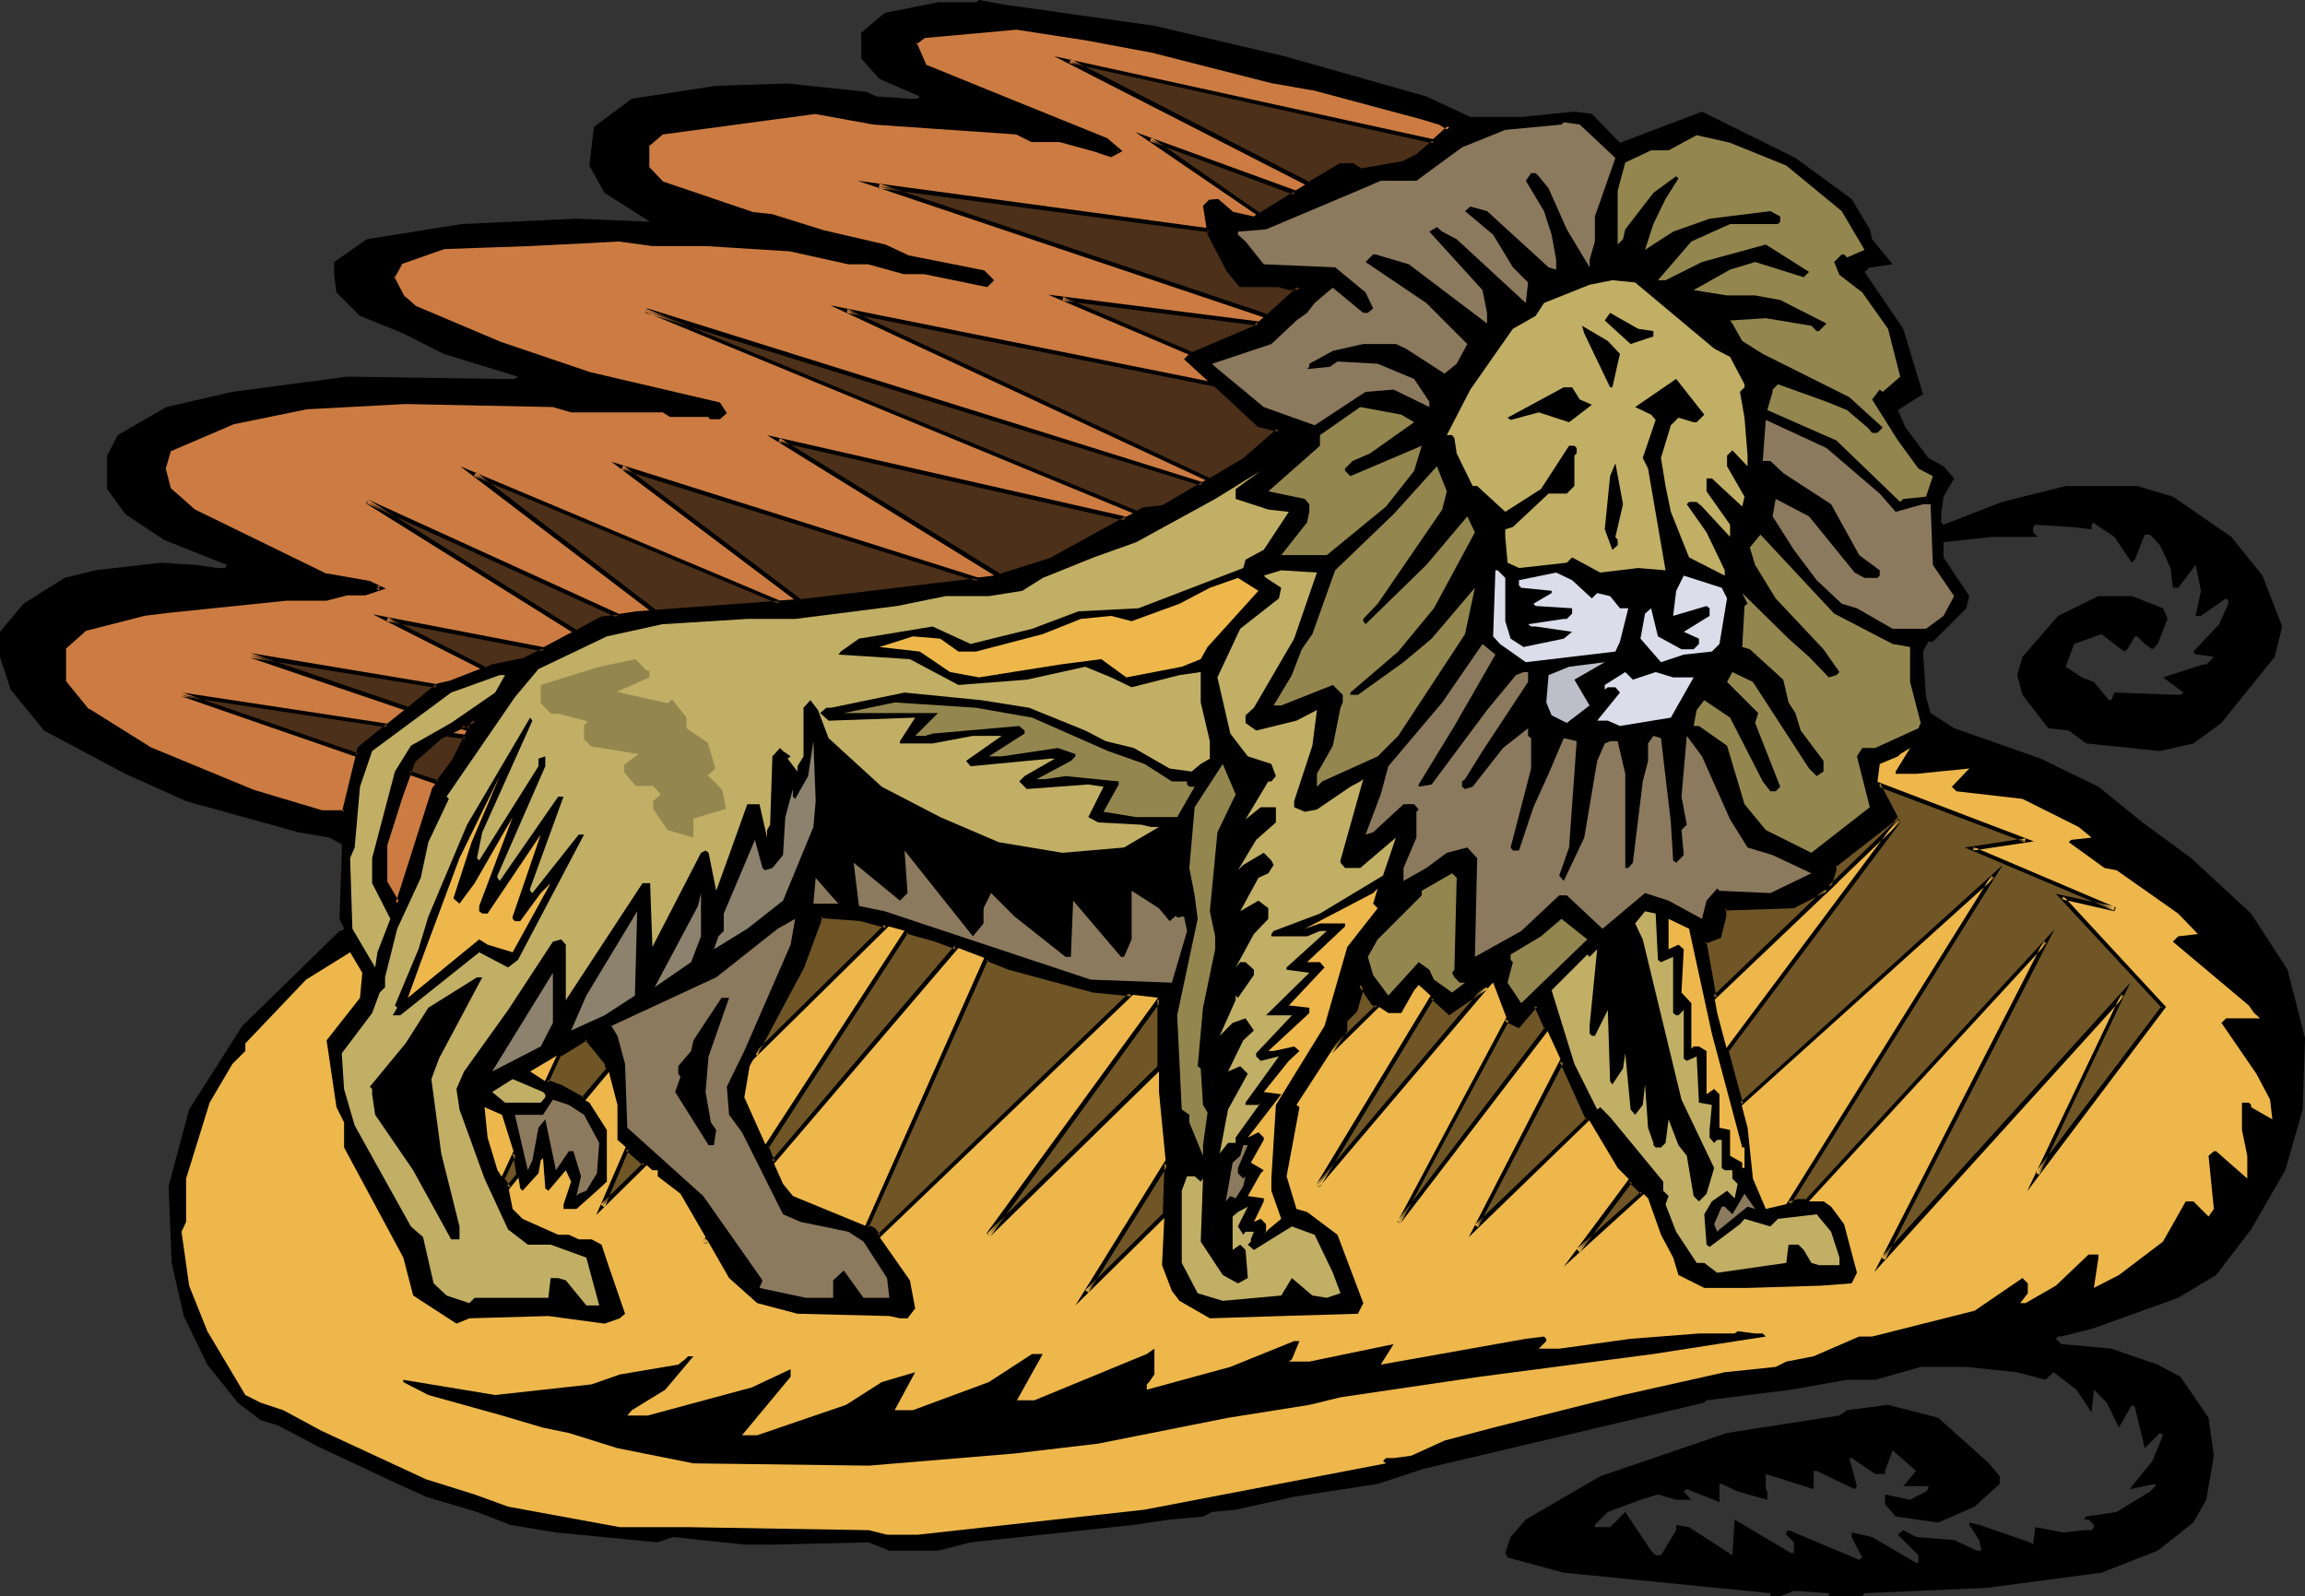 <?xml version="1.0" encoding="UTF-8" standalone="no"?>
<svg
   version="1.0"
   width="129.766mm"
   height="89.864mm"
   id="svg91"
   sodipodi:docname="Lion 28.wmf"
   xmlns:inkscape="http://www.inkscape.org/namespaces/inkscape"
   xmlns:sodipodi="http://sodipodi.sourceforge.net/DTD/sodipodi-0.dtd"
   xmlns="http://www.w3.org/2000/svg"
   xmlns:svg="http://www.w3.org/2000/svg">
  <rect width="100%" height="100%" fill="#333333" stroke="none"/>
  <sodipodi:namedview
     id="namedview91"
     pagecolor="#ffffff"
     bordercolor="#000000"
     borderopacity="0.25"
     inkscape:showpageshadow="2"
     inkscape:pageopacity="0.0"
     inkscape:pagecheckerboard="0"
     inkscape:deskcolor="#d1d1d1"
     inkscape:document-units="mm" />
  <defs
     id="defs1">
    <pattern
       id="WMFhbasepattern"
       patternUnits="userSpaceOnUse"
       width="6"
       height="6"
       x="0"
       y="0" />
  </defs>
  <path
     style="fill:#000000;fill-opacity:1;fill-rule:evenodd;stroke:none"
     d="m 245.632,5.494 27.634,6.463 30.219,8.564 9.373,4.363 h 10.827 l 11.312,-1.131 3.717,0.485 5.979,6.14 17.453,-6.625 19.877,9.856 11.958,8.725 3.878,6.463 0.485,2.101 4.363,5.332 -4.363,0.646 h -0.485 l -1.131,0.969 8.242,12.119 4.202,13.896 -5.333,3.393 1.616,3.716 4.848,6.463 3.232,1.777 2.262,2.585 -2.262,3.878 -0.485,3.716 v 1.777 l 0.485,0.485 12.443,-4.847 13.574,-3.393 h 15.19 l 7.595,2.262 12.443,8.564 6.626,8.241 4.202,10.826 -1.616,6.463 -11.312,14.058 -5.979,4.363 -7.11,1.616 -15.675,-1.616 -3.717,-2.747 -4.363,-0.485 -5.494,-7.11 -1.131,-4.201 1.131,-3.878 7.595,-8.725 8.565,-4.201 h 7.11 l 6.626,2.585 0.97,2.262 -2.101,5.332 -1.131,1.131 -1.616,-1.131 -1.616,-1.616 h -0.485 l -1.616,2.747 -0.646,0.485 -4.848,-3.716 -5.818,2.101 -1.778,4.847 3.394,2.262 2.586,0.969 2.262,2.747 0.97,1.131 h 0.485 l 0.646,-1.616 13.574,0.485 h 0.485 l 0.646,-0.485 -4.363,-3.232 8.565,-2.747 h 0.646 l 1.616,-1.616 -3.394,-0.485 h -0.485 l -0.485,-0.646 5.494,-5.817 1.939,-4.363 v -0.646 l -0.485,-0.485 -5.333,3.716 h -1.131 l 1.131,-5.332 -1.131,-5.494 -3.717,4.847 h -1.131 l -0.485,-4.201 -2.262,-4.847 -2.101,-2.262 h -1.131 l -2.101,5.332 -0.646,0.646 -3.717,-5.494 -3.878,-2.585 -0.485,-0.485 -0.485,0.485 v 0.969 l -4.363,-0.485 -7.595,-0.485 -0.485,0.485 v 1.131 l 0.97,0.969 h -9.696 l -10.342,1.131 v 3.232 l 5.494,8.241 -0.646,2.585 -7.11,7.11 h -0.97 l -1.131,2.101 0.646,9.695 0.97,3.393 5.01,3.232 18.422,6.463 12.282,5.979 9.373,7.594 10.342,7.594 12.766,11.795 7.757,11.957 3.717,14.542 -0.485,15.189 -3.717,12.926 -7.272,12.603 -7.434,9.695 -8.08,4.847 -17.938,6.463 -6.949,1.777 h -0.646 l -0.485,0.485 1.131,1.131 10.666,0.969 9.858,3.393 4.848,2.585 5.979,8.725 1.131,8.079 -1.616,9.372 -2.747,4.847 -7.595,5.979 -11.958,4.686 -24.402,3.232 -26.018,1.131 -0.485,0.646 h -7.11 v -0.646 l -7.434,-0.485 -2.909,1.131 h -2.101 v -0.646 l -43.955,-4.363 -11.958,-3.232 -0.485,-0.969 1.131,-3.393 3.232,-3.716 15.837,-9.21 26.987,-9.21 23.917,-3.716 1.616,-1.131 8.726,-1.131 10.666,2.747 10.827,9.695 2.262,2.747 v 1.616 l -5.333,4.847 -7.757,3.393 -9.05,-1.293 -2.262,-2.585 v -2.101 l 5.333,1.131 3.394,-1.777 0.485,-0.485 v -0.646 h -5.333 l 2.747,-3.232 -5.01,-4.363 -1.616,4.363 v 0.646 h -2.101 l -5.01,-3.393 h -0.485 l 1.616,5.979 -0.485,0.646 -8.08,-3.878 h -0.646 v 3.878 L 375.72,313.629 v 3.232 l 0.323,0.485 v 1.777 l -6.302,-1.777 -3.394,-1.616 h -0.485 v 3.878 l -6.949,-2.747 -0.646,0.485 1.616,1.777 h -3.232 l -3.878,-1.131 -3.717,1.131 -6.949,2.585 -2.747,2.747 v 0.485 h 3.232 l 3.232,-3.232 5.494,8.241 0.97,0.969 h 1.131 l 3.232,-5.332 v -1.131 l 2.747,0.485 9.211,5.979 0.485,-7.594 11.958,7.11 h 0.646 v -2.262 l -1.616,-1.616 v -0.485 l 0.485,-0.485 15.029,6.302 0.646,-0.485 -2.262,-4.363 v -0.969 l 4.363,0.969 9.373,5.494 h 0.485 v -1.616 l -4.363,-4.363 1.131,-0.969 2.747,1.454 8.08,0.646 4.848,2.262 h 0.97 l -0.485,-2.262 -2.101,-3.232 v -0.485 l 2.101,0.485 10.827,3.716 0.646,0.485 0.485,-3.716 5.979,1.131 4.363,-0.485 h 1.616 l 0.485,-0.646 v -0.485 l -1.131,-1.131 h -0.97 l 0.485,-0.646 6.464,-0.969 7.11,-4.363 1.131,-1.131 v -0.485 l -5.494,1.131 4.848,-5.979 2.262,-5.494 -0.646,-0.485 -3.232,3.232 -2.101,-8.725 -0.646,-0.485 -2.747,4.847 -2.586,-5.332 -2.747,-2.747 -0.485,4.847 -3.232,-4.847 -4.848,-3.716 -1.778,1.616 -5.979,-1.616 -10.827,-1.131 h -9.696 l -9.696,2.747 h -5.979 l -11.958,2.101 -17.938,2.262 -0.485,0.485 -59.63,14.058 -9.858,3.232 -17.776,2.747 -12.443,2.747 -5.01,0.485 -1.939,0.969 -7.11,0.646 -7.595,1.131 -34.744,3.716 -6.949,1.777 h -10.342 l -4.363,-1.777 -20.523,0.485 h -5.979 l -15.19,-1.616 -3.232,1.131 -21.654,-2.101 -9.696,-1.616 -7.11,-2.747 -10.827,-3.232 -7.11,-3.232 -16.16,-7.594 -8.242,-4.363 -3.717,-1.131 -4.848,-3.716 -6.464,-8.079 -5.01,-10.341 -2.586,-11.311 -0.646,-16.32 4.363,-16.32 11.312,-17.774 20.685,-20.198 h 0.485 l 0.485,-0.485 -0.97,-2.101 0.485,-14.058 v -1.777 L 70.134,178.224 63.509,177.093 39.592,170.468 26.664,164.651 9.373,155.441 2.262,146.716 0,139.768 v -5.332 l 5.01,-5.979 8.726,-5.494 6.464,-1.616 14.059,-1.616 7.595,0.485 4.363,0.646 h 1.616 l 0.485,-0.646 -13.413,-5.332 -8.242,-5.494 -3.878,-5.332 v -7.11 l 2.262,-4.363 10.342,-5.979 14.059,-3.232 24.402,-3.232 31.997,0.485 h 3.717 l 0.646,-0.485 -15.837,-4.847 -8.565,-4.363 -9.211,-3.716 -5.01,-5.009 -0.485,-3.716 v -2.747 l 6.949,-4.847 20.2,-3.232 24.402,-1.131 15.675,0.646 -9.696,-6.14 -3.232,-5.817 0.97,-8.241 8.08,-5.979 17.938,-2.747 15.19,-0.485 16.806,1.777 2.101,0.969 7.11,0.485 h 1.616 l 0.485,-0.485 -8.565,-3.716 -3.878,-4.363 V 6.948 l 5.01,-4.201 11.312,-2.262 h 8.08 L 208.302,0 l 5.333,0.969 z"
     id="path1" />
  <path
     style="fill:#000000;fill-opacity:1;fill-rule:evenodd;stroke:none"
     d="m 268.902,11.957 35.714,10.826 -5.494,-0.485 -8.565,-2.747 -5.333,-1.293 -9.858,-2.585 -7.595,-0.969 -15.675,-4.363 -34.098,-5.979 -23.27,1.616 -2.747,2.747 1.616,5.979 5.494,3.07 12.928,5.009 12.443,4.847 2.262,0.485 -9.858,-1.616 -6.949,-1.131 -22.301,-1.131 -15.675,-1.939 -16.806,1.939 -10.827,1.131 -6.464,2.262 -2.747,3.232 0.485,6.625 8.08,5.332 18.584,5.494 h 2.747 l 24.24,6.948 -20.523,-3.878 -6.464,-0.969 h -5.979 l -16.322,-0.485 -17.291,-0.646 -15.837,1.131 -15.675,0.969 -6.626,2.262 -4.202,4.201 0.485,5.494 15.19,8.241 23.432,8.564 24.24,5.979 -23.755,-1.131 -5.333,-1.131 H 85.81 l -17.938,0.646 -21.17,4.363 -10.827,4.847 -3.232,3.716 0.485,5.979 4.363,5.494 8.726,4.847 21.654,10.341 2.747,0.485 -3.878,1.131 H 50.581 l -3.232,1.131 h -4.363 l -24.402,4.847 -5.494,3.232 -2.747,4.847 1.778,8.079 9.696,8.241 5.333,3.07 20.2,9.21 14.544,5.009 9.696,2.101 0.646,0.485 -2.101,1.131 -27.634,-7.11 -27.795,-12.926 -7.434,-6.948 -3.878,-5.494 -1.616,-8.079 1.616,-4.847 9.696,-7.11 5.494,-1.616 6.464,-0.485 8.08,-1.131 7.595,0.485 h 16.806 l -4.848,-2.747 -7.11,-1.616 -6.949,-2.585 -9.858,-5.979 -3.717,-4.847 v -8.241 l 2.101,-3.232 9.373,-4.847 29.25,-5.332 5.333,-1.131 33.128,0.485 14.544,1.616 1.131,-1.616 -3.878,-1.616 -17.776,-4.847 -13.736,-6.463 -6.464,-2.747 -4.848,-4.847 -0.485,-5.009 4.848,-3.716 6.949,-2.101 24.563,-2.747 27.634,0.646 5.333,0.485 4.363,0.485 h 1.616 l 0.485,-0.485 -2.101,-1.616 -10.342,-3.232 -4.686,-2.908 -3.878,-5.332 v -5.332 l 1.131,-2.747 6.949,-5.332 5.333,-1.777 9.211,-0.485 19.069,-0.485 9.211,0.485 14.706,2.747 h 3.717 l 2.747,0.485 h 1.616 l 0.97,-0.969 -5.333,-3.393 -7.595,-2.747 -3.878,-3.716 -0.485,-2.101 1.131,-4.363 5.979,-3.232 14.059,-1.131 28.28,3.232 z"
     id="path2" />
  <path
     style="fill:#cc7c42;fill-opacity:1;fill-rule:evenodd;stroke:none"
     d="m 92.273,167.883 4.202,-5.979 4.525,-8.564 -7.595,3.716 -5.494,4.847 -2.747,7.594 -3.232,10.18 v 8.241 l 2.586,4.363 z M 245.632,10.826 l 25.371,6.463 9.211,1.616 22.301,5.979 3.717,1.131 1.616,0.969 h 0.646 l -6.626,5.979 -3.232,1.616 -9.211,1.777 -1.616,-1.131 h -2.586 l -18.422,11.311 -4.525,-0.969 -3.232,-2.747 h -1.616 l -1.131,1.131 1.131,5.979 3.878,7.433 2.586,3.232 h 8.242 l 2.101,0.646 h 2.262 l -9.696,8.725 -13.251,5.332 -0.97,1.131 15.19,14.058 4.363,0.969 -7.595,6.625 -16.806,9.695 -4.202,0.646 -20.038,10.664 -12.12,3.878 -39.43,4.847 -36.36,2.747 -7.595,1.131 -16.16,8.564 -7.11,1.616 -8.726,3.232 -2.586,0.646 -16.806,13.411 -3.394,13.088 v 0.485 h -4.848 l -14.544,-4.363 -22.301,-9.21 -12.928,-8.079 -4.848,-5.979 v -7.433 l 4.363,-3.878 12.443,-3.232 5.333,-0.485 24.886,-2.747 h 8.726 l 4.363,-1.131 h 3.717 l 3.232,-1.131 -2.101,-0.969 -9.211,-1.616 -28.118,-13.573 -5.494,-4.847 -0.97,-4.363 0.97,-3.878 13.574,-5.979 15.675,-3.232 21.17,-1.131 31.35,0.646 3.878,1.131 h 19.392 l 1.778,0.969 h 8.08 l 0.485,0.646 h 1.616 l 1.131,-1.131 -1.131,-1.616 -27.472,-6.625 -19.069,-6.302 -17.938,-7.594 -2.586,-2.262 -2.262,-4.363 1.616,-3.232 9.211,-3.232 18.422,-0.485 19.069,-1.131 6.949,1.131 h 11.312 l 18.099,1.131 12.282,2.585 h 4.363 l 7.595,2.101 h 4.363 l 13.09,2.747 0.97,-0.969 -1.616,-1.777 -16.16,-3.07 -4.848,-2.262 -13.09,-3.232 -10.827,-3.232 -4.363,-0.485 -19.069,-6.463 -3.07,-3.393 v -4.847 l 3.07,-2.747 32.643,-4.363 12.443,2.262 30.381,2.101 3.232,1.616 h 5.979 l 8.08,2.262 2.747,0.969 1.616,-0.969 -2.747,-2.262 -25.371,-10.18 -13.09,-5.494 -2.101,-4.847 2.101,-1.616 19.554,-1.616 14.544,2.262 z"
     id="path3" />
  <path
     style="fill:#000000;fill-opacity:1;fill-rule:evenodd;stroke:none"
     d="m 92.758,168.044 -0.162,0.162 4.363,-5.979 v 0 l 5.01,-9.856 -8.888,4.363 -5.494,5.009 -2.747,7.594 -3.394,10.341 v 8.241 l 3.232,5.332 8.08,-25.207 -0.808,-0.323 -7.757,24.399 0.808,-0.162 -2.586,-4.363 v 0.323 -8.241 0.162 l 3.232,-10.18 2.747,-7.594 -0.162,0.162 5.494,-4.847 h -0.162 l 7.595,-3.716 -0.646,-0.646 -4.363,8.725 v 0 l -4.202,5.979 z"
     id="path4" />
  <path
     style="fill:#000000;fill-opacity:1;fill-rule:evenodd;stroke:none"
     d="m 245.632,11.311 h -0.162 l 25.371,6.463 h 0.162 l 9.211,1.616 h -0.162 l 22.301,5.979 3.717,1.131 -0.162,-0.162 1.778,1.131 h 0.808 l -0.323,-0.808 -6.626,5.979 h 0.162 l -3.232,1.616 h 0.162 l -9.211,1.616 h 0.323 l -1.778,-1.131 h -2.909 l -18.584,11.472 0.323,-0.162 -4.363,-0.969 0.162,0.162 -3.394,-2.908 -1.939,0.162 -1.293,1.293 0.97,6.14 4.04,7.756 2.747,3.393 h 8.403 -0.162 l 2.262,0.646 h 2.262 l -0.323,-0.808 -9.696,8.725 v -0.162 l -13.09,5.494 -1.454,1.454 15.675,14.381 4.363,1.131 -0.162,-0.808 -7.595,6.625 0.162,-0.162 -16.968,9.856 h 0.323 l -4.363,0.485 -20.038,10.826 v 0 l -11.958,3.716 v 0 l -39.592,4.847 -36.36,2.747 -7.595,1.131 -16.322,8.725 h 0.162 l -7.11,1.454 -8.726,3.393 h 0.162 l -2.909,0.646 -16.968,13.573 -3.232,13.25 v 0.485 l 0.323,-0.323 h -4.848 0.162 l -14.544,-4.363 v 0 l -22.301,-9.21 h 0.162 l -12.928,-8.079 v 0.162 l -4.848,-5.979 v 0.162 -7.433 0.323 l 4.363,-3.878 -0.323,0.162 12.605,-3.232 h -0.162 l 5.333,-0.646 25.048,-2.585 h -0.162 8.726 l 4.363,-1.131 v 0 h 3.878 l 4.363,-1.454 -3.394,-1.616 -9.211,-1.616 0.162,0.162 -28.118,-13.734 0.162,0.162 -5.494,-4.847 0.162,0.162 -1.131,-4.363 v 0.323 l 1.131,-3.878 -0.323,0.162 13.574,-5.817 h -0.162 l 15.837,-3.232 h -0.162 l 21.17,-1.131 31.35,0.646 v 0 l 3.878,1.131 h 19.392 l -0.162,-0.162 1.778,1.131 h 8.242 l -0.323,-0.162 0.646,0.646 h 2.101 l 1.454,-1.293 -1.454,-2.262 -27.634,-6.463 -19.069,-6.463 v 0 l -17.938,-7.594 0.162,0.162 -2.586,-2.262 v 0.162 l -2.262,-4.363 v 0.485 l 1.778,-3.232 -0.323,0.162 9.211,-3.232 h -0.162 l 18.422,-0.646 19.069,-0.969 h -0.162 l 7.11,0.969 h 11.312 l 18.099,1.131 h -0.162 l 12.443,2.747 h 4.363 -0.162 l 7.595,2.101 h 4.525 -0.162 l 13.413,2.747 1.454,-1.454 -2.101,-2.101 -16.322,-3.232 h 0.162 l -4.848,-2.262 -13.251,-3.07 -10.827,-3.393 -4.363,-0.485 h 0.162 l -19.069,-6.463 0.162,0.162 -3.07,-3.232 v 0.162 -4.847 l -0.162,0.323 3.232,-2.747 -0.162,0.162 32.482,-4.363 h -0.162 l 12.443,2.262 30.381,2.101 v 0 l 3.232,1.616 h 6.141 -0.162 l 8.242,2.262 h -0.162 l 2.909,0.969 2.424,-1.293 -3.232,-2.747 -25.533,-10.341 -13.09,-5.332 0.162,0.162 -2.101,-4.847 -0.162,0.485 2.101,-1.616 -0.162,0.162 19.554,-1.777 h -0.162 l 14.706,2.262 14.706,2.747 v -0.969 l -14.544,-2.585 -14.706,-2.262 -19.715,1.616 -2.424,1.939 2.262,5.332 13.251,5.494 25.371,10.18 v 0 l 2.747,2.262 v -0.646 l -1.778,0.969 h 0.485 l -2.586,-1.131 h -0.162 l -8.242,-2.262 h -5.979 l 0.162,0.162 -3.232,-1.616 -30.542,-2.262 -12.443,-2.262 -32.805,4.524 -3.394,2.908 v 5.332 l 3.394,3.393 19.069,6.463 4.363,0.646 v 0 l 10.827,3.232 13.09,3.232 v 0 l 4.848,2.101 16.322,3.232 -0.323,-0.162 1.616,1.777 V 59.3 l -0.97,0.969 h 0.323 l -13.09,-2.747 h -4.363 0.162 l -7.595,-2.101 h -4.525 0.162 l -12.443,-2.747 v 0 l -18.099,-1.131 h -11.312 0.162 l -7.11,-1.131 -19.069,1.131 -18.422,0.485 -9.534,3.393 -1.778,3.555 2.424,4.686 2.747,2.262 17.938,7.594 v 0 l 19.069,6.463 27.634,6.625 -0.323,-0.323 1.131,1.777 v -0.646 l -1.131,1.131 0.323,-0.162 h -1.616 l 0.323,0.162 -0.646,-0.646 h -8.242 0.162 l -1.778,-1.131 h -19.554 0.162 l -3.878,-1.131 -31.512,-0.485 -21.17,1.131 v 0 l -15.837,3.07 -13.736,6.14 -1.131,4.201 1.131,4.524 5.494,5.009 28.28,13.734 9.211,1.616 -0.162,-0.162 2.262,1.131 0.162,-0.969 -3.394,1.293 h 0.162 -3.878 l -4.363,0.969 h 0.162 -8.726 v 0 l -24.886,2.747 -5.494,0.485 v 0 l -12.605,3.393 -4.525,4.04 v 7.756 l 5.01,6.14 12.928,8.241 h 0.162 l 22.301,9.21 v 0 l 14.706,4.363 h 5.333 v -0.969 0.162 l 3.232,-13.088 -0.162,0.162 16.806,-13.411 -0.162,0.162 2.747,-0.646 v 0 l 8.726,-3.232 6.949,-1.616 16.322,-8.725 h -0.162 l 7.595,-0.969 36.36,-2.747 39.592,-4.847 12.12,-3.878 20.038,-10.826 h -0.162 l 4.363,-0.485 16.968,-9.856 8.242,-7.271 -5.171,-1.131 0.162,0.162 -15.19,-14.058 v 0.646 l 0.97,-1.131 v 0.162 l 13.09,-5.494 10.666,-9.533 h -3.394 0.162 l -2.101,-0.485 h -8.403 l 0.485,0.162 -2.586,-3.232 v 0 l -3.878,-7.594 v 0.162 l -1.131,-5.979 -0.162,0.485 1.131,-1.131 -0.323,0.162 h 1.616 l -0.162,-0.162 3.232,2.747 4.686,1.131 18.584,-11.472 h -0.162 2.586 -0.162 l 1.778,1.131 9.373,-1.616 3.394,-1.616 7.434,-6.786 h -1.778 0.323 l -1.778,-0.969 -3.717,-1.293 -22.301,-5.817 h -0.162 l -9.211,-1.777 h 0.162 l -25.371,-6.463 h -0.162 z"
     id="path5" />
  <path
     style="fill:#ffffff;fill-opacity:1;fill-rule:evenodd;stroke:none"
     d="m 307.848,24.237 2.747,1.131 z"
     id="path6" />
  <path
     style="fill:#8c7a5e;fill-opacity:1;fill-rule:evenodd;stroke:none"
     d="m 343.723,33.609 -4.363,12.442 v 5.332 l -1.131,3.878 v 1.616 l -4.848,-8.079 -3.878,-8.725 -2.101,-2.585 -0.646,-0.646 h -0.97 l -1.131,1.616 3.878,6.463 1.616,5.009 0.97,5.332 v 2.101 l -1.616,-0.485 -13.09,-11.957 -3.555,-0.969 -1.131,0.969 5.979,5.009 4.202,6.948 3.232,3.232 -0.485,4.363 -14.706,-13.573 -3.07,-1.616 -1.131,-0.969 -1.616,0.969 11.312,12.442 0.97,4.847 v 2.262 l -16.645,-12.603 -7.11,-2.101 h -0.485 l -1.616,1.616 12.928,8.725 8.726,8.725 -2.262,4.201 -2.586,2.101 -8.242,-5.332 -2.101,-0.969 h -6.949 l -6.464,1.454 -5.01,2.747 v 0.646 l -0.485,0.485 4.848,-0.485 1.616,-1.131 8.565,0.485 7.757,3.232 3.232,4.847 v 1.131 l -7.595,-3.716 -5.979,0.485 -10.827,7.11 -10.827,-3.878 -10.342,-8.564 -0.646,-0.646 12.605,-4.201 5.333,-5.009 2.262,-1.616 1.616,-2.101 3.232,-2.747 0.646,-0.485 6.464,5.332 h 0.97 l 1.131,-0.969 -1.616,-3.393 -6.464,-5.332 -15.19,-0.646 -3.878,-4.847 -1.616,-1.454 v -0.646 l 5.979,-0.485 20.685,-8.725 3.717,-1.616 h 7.595 l 9.696,-7.11 9.211,-3.716 11.958,-1.131 0.485,-0.485 3.394,0.485 z"
     id="path7" />
  <path
     style="fill:#93874f;fill-opacity:1;fill-rule:evenodd;stroke:none"
     d="m 380.083,35.225 11.797,9.695 4.848,8.241 -3.717,1.616 -0.646,-0.646 h -0.485 l -1.616,1.616 1.131,2.747 4.848,3.716 5.494,7.756 2.586,10.18 -3.717,3.232 -0.646,-0.485 -1.616,2.101 5.494,8.725 4.363,5.979 3.07,1.616 -1.454,4.363 -4.848,0.485 -0.646,0.646 -13.574,-13.088 -14.706,-6.463 1.131,-3.878 v -0.485 l 1.131,-1.131 10.342,3.716 4.363,1.777 4.363,3.716 0.97,1.131 h 1.131 l 1.131,-1.131 -7.11,-6.463 -18.422,-9.21 -4.363,-2.747 -2.101,-3.716 -0.485,-0.646 7.595,-0.485 9.696,1.616 1.131,1.131 h 0.485 l 1.616,-1.616 -9.858,-5.009 -5.333,-0.969 h -5.979 l -7.11,-1.131 7.757,-4.363 5.333,-1.616 10.342,3.232 1.131,-1.131 -9.211,-5.817 -13.574,3.716 -7.757,3.878 h -1.616 l 7.11,-8.241 8.242,-3.716 h 10.181 l 0.485,-0.485 v -1.131 l -2.101,-1.131 -12.928,1.616 -7.757,2.747 -5.979,3.878 1.778,-5.494 2.586,-5.332 2.747,-4.363 -0.485,-0.485 -4.848,3.555 -5.979,7.756 -0.485,2.101 -1.131,1.131 V 40.557 l 1.616,-5.979 5.494,-2.585 h 3.717 l 5.979,-3.232 7.11,1.616 z"
     id="path8" />
  <path
     style="fill:#c1af66;fill-opacity:1;fill-rule:evenodd;stroke:none"
     d="m 364.731,74.166 3.394,1.777 3.07,5.817 v 0.646 l -0.97,0.969 0.97,5.494 0.646,8.079 v 2.262 l -3.232,-3.393 -1.131,1.131 v 2.262 l 3.717,6.463 -0.485,2.101 -6.464,-5.979 h -1.131 v 2.747 l 5.01,7.11 v 2.585 l -5.979,-6.463 -1.131,-0.969 h -1.616 l -0.485,0.485 4.202,5.979 3.878,8.079 v 1.131 l -7.595,-3.878 -3.878,-9.695 -1.131,-5.494 -0.97,-5.979 2.101,-6.948 1.616,-1.616 3.232,0.969 h 0.646 l 1.616,-1.616 -5.979,-7.594 -8.726,5.979 3.394,1.616 0.97,1.131 -2.747,8.079 1.131,2.262 3.717,21.652 -5.818,-0.485 -8.08,0.969 -5.979,-3.232 -1.131,1.131 -10.181,1.131 -2.424,-1.131 -0.485,-5.494 v -1.616 l 1.616,-0.485 7.595,-7.11 h 3.878 l 1.616,-1.616 v -6.463 l 0.485,-0.485 v -1.131 l -0.485,-0.485 h -1.131 l -5.979,9.21 -7.595,4.847 -5.979,-5.494 h -0.97 l -3.394,-6.948 -0.485,-3.232 -0.485,-0.646 h -1.131 l 5.01,-9.695 9.05,-12.926 4.848,-2.747 1.778,-2.747 9.696,-3.878 4.848,-0.969 4.848,0.485 z"
     id="path9" />
  <path
     style="fill:#000000;fill-opacity:1;fill-rule:evenodd;stroke:none"
     d="m 351.803,70.449 v 1.131 l -4.848,1.616 -5.494,-5.009 1.131,-1.616 5.979,3.393 z"
     id="path10" />
  <path
     style="fill:#000000;fill-opacity:1;fill-rule:evenodd;stroke:none"
     d="m 344.692,75.297 -1.616,7.11 h -0.485 l -5.494,-11.472 -0.485,-1.616 5.494,3.232 z"
     id="path11" />
  <path
     style="fill:#000000;fill-opacity:1;fill-rule:evenodd;stroke:none"
     d="m 336.128,84.992 2.586,1.131 -4.202,3.232 -0.646,0.485 -6.464,-2.101 -5.979,1.616 -0.646,-0.485 11.958,-6.463 h 1.778 z"
     id="path12" />
  <path
     style="fill:#93874f;fill-opacity:1;fill-rule:evenodd;stroke:none"
     d="m 300.899,89.839 -9.373,6.625 -3.717,1.616 -1.616,1.616 v 0.485 l 1.131,1.131 15.19,-6.463 -1.616,5.332 -5.979,7.594 -12.605,10.341 h -9.696 l 5.494,-6.948 0.485,-2.262 v -1.616 l -0.97,-1.131 -7.757,-1.616 10.989,-9.695 v -2.262 l 8.565,-5.979 8.726,1.616 z"
     id="path13" />
  <path
     style="fill:#8c7a5e;fill-opacity:1;fill-rule:evenodd;stroke:none"
     d="m 399.96,105.028 3.394,3.878 5.818,-1.616 h 1.616 l 0.485,12.926 4.525,6.625 -2.262,4.201 -3.717,2.747 h -7.11 l -7.595,-4.363 -3.232,-0.969 -5.333,-5.009 -4.848,-6.463 -4.525,-7.11 0.646,-3.716 7.11,3.716 9.696,11.957 2.101,1.131 h 2.747 l 0.485,-0.485 v -1.131 l -4.363,-3.232 -5.979,-10.826 -10.181,-6.625 -2.747,-2.585 h -1.616 l 0.646,-8.725 12.928,5.979 z"
     id="path14" />
  <path
     style="fill:#000000;fill-opacity:1;fill-rule:evenodd;stroke:none"
     d="m 343.723,114.238 0.485,0.646 v 1.131 l -1.131,0.969 -1.616,-4.363 1.131,-11.311 1.131,-2.747 1.616,8.725 z"
     id="path15" />
  <path
     style="fill:#93874f;fill-opacity:1;fill-rule:evenodd;stroke:none"
     d="m 306.878,108.421 -13.736,20.036 -3.07,3.232 v 0.485 l 0.485,0.646 12.928,-12.603 8.726,-10.341 1.616,3.393 -8.726,16.158 -7.595,9.21 -10.181,8.725 v 0.485 h 1.616 l 9.696,-6.948 5.979,-5.009 9.211,-10.826 -2.101,9.856 -14.221,21.652 -4.363,4.363 -11.797,5.332 -1.131,1.131 v -2.747 l 3.394,-5.979 1.616,-8.079 0.485,-1.131 v -1.616 l -2.101,-2.101 -10.989,4.363 h -1.616 l 3.878,-6.463 2.101,-5.494 2.262,-3.232 4.848,-13.573 12.443,-11.957 9.211,-10.18 2.101,5.332 z"
     id="path16" />
  <path
     style="fill:#c1af66;fill-opacity:1;fill-rule:evenodd;stroke:none"
     d="m 262.923,106.159 6.949,2.262 4.363,0.485 -5.333,8.079 -3.878,2.101 -0.485,1.777 -22.301,8.564 -12.766,0.646 -9.858,3.716 -13.09,3.232 -8.08,-3.716 -15.675,2.585 -3.878,2.747 -0.485,0.646 15.19,0.969 10.342,5.494 14.544,-1.131 12.443,-2.747 5.494,2.262 4.363,2.101 10.181,-2.585 4.525,-0.646 v 6.463 l 1.939,8.241 v 3.716 l -1.939,1.131 -1.939,1.616 -4.686,-0.646 -7.595,-4.363 -5.979,-1.454 -4.363,-2.262 -11.958,-4.847 -10.181,-1.616 -16.322,-1.616 -15.675,3.232 h -0.97 l -1.293,1.131 1.778,1.616 18.422,-0.646 -3.232,5.009 v 0.485 h 6.949 l 8.565,-1.616 h 6.141 l -7.595,5.332 0.97,1.131 16.968,-1.616 h 0.97 l -6.464,3.716 -1.131,1.131 1.616,1.616 13.09,-0.969 3.232,0.485 -3.232,6.463 2.101,1.131 9.211,0.485 2.101,0.485 h 1.616 l -7.434,4.363 -13.09,1.131 -13.574,-2.262 -12.443,-5.332 -12.443,-6.463 -11.312,-10.341 -2.262,-5.979 -1.616,-2.101 -1.454,1.616 v 10.341 l -1.293,2.101 v 1.131 l -2.101,-2.747 0.646,-0.485 -1.616,-1.131 -0.646,-0.646 -1.616,1.777 -0.485,14.542 -0.646,1.131 v 1.616 l -1.616,-7.11 h -2.586 l -3.878,10.826 -2.747,7.594 -1.616,-8.079 -0.646,-0.485 -0.97,0.485 -10.342,20.036 -0.485,-13.573 h -1.616 l -16.322,24.884 v -11.795 l -0.97,-1.131 -1.778,0.485 -9.534,14.542 -9.373,13.088 -1.616,3.716 0.646,4.363 5.333,14.704 5.01,10.826 4.202,3.232 h 4.848 l 7.595,2.747 2.747,10.18 h -2.747 l -4.363,-5.332 -1.616,-0.485 h -1.616 l -0.485,4.201 h -15.675 l -1.131,1.131 -4.848,-1.616 -2.747,-2.585 -2.262,-9.856 -2.586,-2.262 -11.958,-21.49 -2.262,-7.756 -0.485,-7.594 6.464,-8.564 1.616,-4.363 1.131,-1.131 v -2.101 l 2.586,-10.341 5.01,-10.826 1.616,-7.594 4.363,-9.21 -0.485,-0.485 14.544,-21.167 5.01,-5.979 14.544,-6.948 11.797,-2.585 18.099,-1.131 h 10.181 l 21.654,-2.747 10.342,-2.101 h 9.211 l 7.11,-1.131 4.363,-2.747 10.827,-4.363 9.05,-3.232 16.806,-9.21 9.696,-5.979 -5.333,3.878 z"
     id="path17" />
  <path
     style="fill:#000000;fill-opacity:1;fill-rule:evenodd;stroke:none"
     d="m 471.548,113.268 7.434,8.564 4.525,9.21 v 5.979 l -5.333,8.725 -7.11,8.079 -6.464,4.363 -14.221,-0.485 -5.333,-1.131 -4.363,-2.101 -3.232,-0.646 -5.494,-7.11 -0.485,-3.716 v -2.747 l 10.342,-10.18 8.08,-2.262 6.464,1.616 2.262,1.131 0.97,1.616 -1.616,3.232 -1.616,-0.969 -2.101,-2.262 -2.747,3.232 -7.11,-3.716 h -0.97 l -1.131,1.131 1.616,1.616 -8.726,4.847 -0.97,0.969 v 0.646 h 2.747 l 1.616,-1.131 -1.131,3.232 1.616,4.847 2.262,2.262 h 1.616 l 0.485,-4.363 5.333,4.847 4.363,2.101 h 0.485 l 1.131,-0.969 -2.101,-3.393 12.443,0.646 h 0.485 l 1.131,-1.131 -0.485,-1.616 -2.747,-2.101 6.949,-2.262 2.747,-2.101 0.485,-0.485 v -0.646 l -3.232,-0.485 h -1.616 l 5.333,-5.979 2.909,-5.979 v -1.616 l -0.485,-0.485 -7.11,4.847 -0.646,-12.442 -0.485,-0.485 h -1.131 l -2.586,5.332 -0.646,0.485 -2.101,-5.817 -4.363,-5.494 h -1.131 l -3.232,4.847 -7.11,-5.979 -2.586,-0.969 h -0.485 l -1.131,0.969 v 1.131 l -12.605,-0.646 -1.616,0.646 -0.485,0.646 2.101,2.101 h -9.534 l -3.878,0.485 h -2.262 l 7.595,-4.363 21.17,-4.847 1.616,-0.485 14.706,1.616 z"
     id="path18" />
  <path
     style="fill:#93874f;fill-opacity:1;fill-rule:evenodd;stroke:none"
     d="m 402.707,137.021 3.717,0.646 v 7.433 l 2.262,8.725 -0.485,1.131 -9.211,4.201 h -2.747 l -1.131,1.777 2.747,10.826 -12.443,9.695 -9.696,-4.847 -4.525,-5.494 -3.717,-12.442 -5.979,-4.201 h -1.131 l 0.646,-3.393 1.616,-2.101 5.494,3.716 6.949,13.573 1.616,2.101 h 1.131 l 0.97,-0.969 -5.333,-13.573 0.646,-2.101 -6.626,-6.625 1.131,-2.101 4.363,2.101 11.958,18.42 1.616,1.616 1.454,-0.969 v -2.262 l -4.848,-6.463 -1.131,-3.716 -1.454,-2.262 -1.131,-4.847 -7.11,-6.463 -1.616,-0.485 0.485,-8.725 0.646,-0.485 -1.131,-2.262 9.858,9.695 4.363,3.878 4.202,4.363 1.616,-0.485 0.646,-0.646 -3.394,-4.847 -10.181,-10.826 -4.363,-7.11 -1.131,-3.716 2.262,-2.747 15.675,16.804 z"
     id="path19" />
  <path
     style="fill:#c1af66;fill-opacity:1;fill-rule:evenodd;stroke:none"
     d="m 275.366,135.89 -8.565,14.704 -1.778,1.616 v 1.616 l 2.262,1.616 8.565,-2.101 4.363,-2.262 -0.97,7.594 -3.878,11.795 v 1.293 l 2.262,0.969 2.586,-0.485 7.11,-4.847 2.101,-1.131 0.646,-0.485 -4.848,17.289 v 0.485 l 0.97,1.131 h 3.232 l 7.595,-6.463 -2.747,8.079 -13.413,8.079 -9.858,3.716 -0.485,0.646 v 0.485 h 7.595 l 2.747,-1.131 h 1.454 l -8.565,7.756 v 0.485 l 4.848,0.646 -9.211,9.049 h 5.494 l 0.485,-0.485 -8.08,8.564 v 0.646 l 0.97,0.969 3.878,-0.969 -7.11,9.856 v 0.485 h 2.747 l 0.485,-0.485 -5.333,7.433 v 1.131 h -1.616 l -1.778,2.262 1.778,-9.372 4.202,-7.594 -1.616,-1.616 -2.586,1.131 3.232,-6.625 2.262,-2.101 -1.778,-2.585 -2.747,0.969 -2.747,2.747 3.394,-7.594 v -0.969 l 0.485,0.485 3.394,-4.847 v -1.131 l -1.778,-1.616 h -1.131 l -0.97,1.131 3.878,-7.11 3.07,-3.232 v -2.262 l -2.101,-1.616 -3.878,2.262 3.878,-7.11 2.101,-0.969 1.131,-1.777 -0.485,-0.969 -1.616,-1.616 -4.363,2.585 -1.131,1.131 3.878,-6.463 4.202,-3.716 v -3.232 h -3.232 l -3.232,2.585 4.848,-8.079 h 0.646 l 0.97,-1.131 -0.97,-2.585 -5.01,-1.616 -3.717,-4.847 -2.747,-11.957 4.848,-10.341 8.242,-6.463 0.485,-2.262 -3.232,-2.101 -0.485,-0.485 3.717,-1.131 7.595,0.485 z"
     id="path20" />
  <path
     style="fill:#dbddea;fill-opacity:1;fill-rule:evenodd;stroke:none"
     d="m 320.291,122.963 v 9.21 l 1.131,3.716 2.747,1.777 8.565,-1.777 1.778,-1.454 -7.757,-1.131 h -0.97 l -0.646,-0.485 7.595,-1.131 h 0.646 l 1.131,-1.131 v -1.131 l -7.757,-0.485 -0.485,-0.485 3.878,-2.262 v -0.485 l -6.464,-0.646 -0.485,-0.485 V 123.448 l 7.918,-1.616 3.394,1.616 4.202,3.878 1.131,-1.131 2.747,0.646 2.101,2.585 h 1.778 l -1.778,7.11 -0.97,2.101 -19.069,2.262 -5.494,-3.878 -1.454,-1.616 0.485,-14.058 h 0.485 z"
     id="path21" />
  <path
     style="fill:#dbddea;fill-opacity:1;fill-rule:evenodd;stroke:none"
     d="m 367.478,127.326 -1.616,9.695 -1.616,1.616 -5.979,0.646 -4.848,1.616 -4.363,-5.009 0.97,-5.332 1.293,-1.131 1.454,5.979 5.01,2.747 h 2.586 l 1.131,-1.131 v -1.131 l -3.232,-1.454 5.494,-3.393 v -1.616 l -0.646,-0.485 -7.11,2.101 0.646,-5.332 1.616,-3.232 8.08,2.585 z"
     id="path22" />
  <path
     style="fill:#edb74c;fill-opacity:1;fill-rule:evenodd;stroke:none"
     d="m 256.944,137.667 -1.454,2.585 -4.04,1.616 -11.797,2.262 -5.333,-3.878 -8.726,1.131 -17.291,2.747 -6.141,-1.131 -6.464,-4.363 -8.565,-0.969 7.11,-2.262 5.818,0.485 3.878,2.747 h 3.717 l 14.221,-3.716 8.08,-3.232 6.464,-0.646 4.363,1.131 10.181,-3.716 6.464,-3.393 5.979,-2.101 4.363,2.747 z"
     id="path23" />
  <path
     style="fill:#8c7a5e;fill-opacity:1;fill-rule:evenodd;stroke:none"
     d="m 309.464,154.472 -7.595,12.442 v 0.485 l 2.747,-0.485 11.797,-15.835 6.141,-7.433 1.616,-0.646 h 0.97 v 2.101 l -9.696,14.704 -3.717,5.979 -0.646,0.485 v 1.131 l 0.646,0.485 1.616,-0.485 6.464,-8.241 5.333,-4.201 v 1.616 l 0.646,0.485 v 6.463 l -4.363,16.804 0.485,0.646 h 1.293 l 3.07,-9.21 3.232,-7.11 3.232,-7.594 2.747,0.646 -1.616,22.621 -2.101,5.979 0.97,1.131 4.363,-9.21 2.747,-16.32 1.616,-3.716 1.131,-0.485 h 1.616 l 1.616,6.948 v 20.036 h 0.646 l 0.97,-1.131 2.101,-17.289 1.131,-4.363 v -3.716 l 1.131,-1.616 1.616,0.485 2.101,17.936 0.485,8.079 0.646,0.485 1.616,-1.616 -0.485,-5.332 1.131,-1.131 -1.131,-5.979 1.131,-12.926 3.232,4.363 5.979,13.411 3.717,5.979 5.333,1.616 8.242,3.878 -8.726,4.201 -10.827,-0.485 -0.485,-0.485 -2.262,2.585 -0.97,3.878 -7.11,-3.878 -5.01,-1.616 -9.05,7.594 -7.595,-7.11 h -1.616 l -8.08,7.594 -9.858,5.494 0.485,-21.006 -2.101,-2.262 -4.363,1.131 -4.363,3.232 -4.848,2.747 v -2.747 l 2.747,-6.463 v -5.494 l 0.485,-0.485 -0.97,-1.131 h -2.262 l -6.464,5.979 -1.616,0.485 3.232,-8.564 1.616,-5.979 11.474,-13.573 8.565,-12.442 2.747,2.262 z"
     id="path24" />
  <path
     style="fill:#93874f;fill-opacity:1;fill-rule:evenodd;stroke:none"
     d="m 138.168,142.676 v 1.454 l -6.949,3.07 10.827,2.424 0.97,-0.808 3.07,3.878 v 2.262 l 4.525,3.07 1.616,5.494 -1.616,1.454 3.07,3.07 0.808,4.04 -6.949,2.101 v 4.04 l -5.494,-1.616 -3.07,-4.524 v -1.616 l 1.616,-1.454 -1.616,-1.777 h -3.717 l -2.424,-2.908 v -1.616 l 3.07,-2.262 -10.019,-1.616 -1.616,-1.454 v -3.07 l 0.808,-0.808 -6.141,-1.616 h -1.616 l -2.262,-2.262 v -3.878 l 12.443,-3.878 7.757,-1.616 2.262,2.424 z"
     id="path25" />
  <path
     style="fill:#bcbfc9;fill-opacity:1;fill-rule:evenodd;stroke:none"
     d="m 338.228,150.109 -4.848,3.716 -3.232,-1.616 -1.131,-2.747 0.485,-5.817 4.363,-1.777 7.595,-0.969 -6.464,3.716 z"
     id="path26" />
  <path
     style="fill:#dbddea;fill-opacity:1;fill-rule:evenodd;stroke:none"
     d="m 352.288,142.999 3.717,1.131 h 4.363 l -4.848,8.564 -10.827,1.777 -2.586,-1.131 h -2.262 l 4.848,-5.979 -0.97,-1.131 h -1.616 l -0.646,0.485 v -0.969 l 4.363,-2.747 1.616,1.616 z"
     id="path27" />
  <path
     style="fill:#c1af66;fill-opacity:1;fill-rule:evenodd;stroke:none"
     d="m 105.363,147.362 -9.373,6.463 -8.565,4.847 -3.394,5.494 -4.848,18.42 v 5.332 l 3.878,7.594 -2.747,7.11 -0.485,3.232 -4.848,-8.241 -0.485,-15.027 0.97,-2.262 1.131,-12.926 2.586,-7.594 16.806,-12.442 10.342,-3.716 h 1.131 z"
     id="path28" />
  <path
     style="fill:#93874f;fill-opacity:1;fill-rule:evenodd;stroke:none"
     d="m 219.614,152.694 16.16,7.11 7.757,2.747 5.818,3.716 h 3.232 v 0.646 l 0.485,0.485 h 1.131 l -3.717,6.463 h -8.726 l -6.949,-1.131 3.232,-5.817 V 166.267 l -11.312,-1.131 -4.363,0.646 h -1.778 l 7.272,-3.878 0.97,-0.969 v -0.485 l -3.717,-1.293 -11.958,1.777 h -2.747 l 7.595,-4.847 v -0.646 l -1.131,-0.969 -18.422,1.616 -1.616,0.485 h -2.101 l 4.848,-4.847 H 179.537 l 10.827,-2.262 17.291,1.131 z"
     id="path29" />
  <path
     style="fill:#000000;fill-opacity:1;fill-rule:evenodd;stroke:none"
     d="m 102.616,177.093 -1.131,5.494 0.485,0.485 12.605,-20.036 v -1.616 l 1.454,-0.485 v 2.101 l -10.181,23.268 v 0.485 l 0.485,0.646 12.443,-17.936 h 1.131 l -7.11,19.551 v 0.485 l 0.485,0.485 9.858,-12.442 h 1.131 l -14.059,26.661 -2.101,1.616 -6.141,-3.232 -16.806,13.411 h -1.616 l 0.97,-1.616 -0.485,-0.485 5.01,-11.957 2.101,-6.948 8.242,-19.551 13.413,-22.783 0.485,0.646 z"
     id="path30" />
  <path
     style="fill:#000000;fill-opacity:1;fill-rule:evenodd;stroke:none"
     d="m 443.915,167.883 v 1.131 l 23.755,16.804 10.504,10.18 7.434,10.988 2.262,7.917 1.616,11.472 -2.262,16.158 -7.595,16.32 -8.565,10.826 -8.242,5.494 -17.776,6.463 -12.443,2.747 -1.131,0.969 2.101,1.616 14.221,1.131 11.797,4.363 3.878,3.232 4.848,7.11 1.131,7.433 -2.262,10.341 -4.363,5.494 -9.696,5.332 -4.363,0.485 -1.616,1.131 -22.624,3.878 -23.432,0.485 -35.229,-0.485 -8.08,-0.969 -15.675,-1.293 -15.837,-2.747 -4.363,-1.454 v -2.262 l 6.626,-6.463 14.544,-7.594 23.917,-8.241 22.624,-3.07 8.242,-2.262 h 5.979 l 10.181,3.878 6.141,5.332 3.717,5.494 -5.494,4.847 -5.979,2.585 -8.08,-1.454 -0.97,-1.131 h 3.717 l 5.333,-2.747 1.616,-1.616 v -0.485 l -0.97,-1.131 -3.232,0.646 h -1.616 l 0.97,-2.908 -5.333,-4.201 -1.131,-1.131 -3.232,5.332 -7.595,-4.686 -1.131,0.969 2.262,5.979 -9.211,-3.878 h -1.778 l -0.323,0.646 0.97,2.101 1.616,1.777 -9.696,-3.393 h -0.485 l -1.131,1.131 1.131,3.716 h -3.394 l -4.363,-2.101 h -2.101 l -0.485,2.747 -7.11,-2.747 h -0.646 l -0.485,0.646 v 2.101 h -5.494 l -3.07,2.262 -5.494,1.454 -3.717,3.878 v 1.131 l 2.101,1.454 1.616,-0.485 3.878,-2.101 4.686,6.948 1.778,1.131 2.586,-1.131 3.394,-5.332 10.342,6.463 h 0.97 l 1.616,-1.616 v -3.878 l -0.485,-0.485 12.443,6.463 h 1.616 l 1.131,-1.131 -2.262,-3.716 13.574,5.817 1.131,-0.969 -1.131,-4.847 11.958,5.817 h 1.616 l 0.97,-0.969 -4.202,-5.332 8.726,1.616 6.464,2.585 h 2.262 l 0.485,-0.485 -2.262,-4.847 9.858,3.878 1.616,0.969 h 0.97 l 1.131,-0.969 -1.616,-3.878 3.878,1.131 5.333,-1.131 5.333,0.485 1.131,-0.969 -2.101,-2.101 h 1.616 l 6.464,-4.363 2.262,-1.131 2.101,-3.232 v -1.131 h -3.232 l -0.646,0.646 4.363,-7.594 0.646,-3.393 v -1.616 l -0.646,-0.485 -2.101,1.616 -1.616,1.616 -1.131,-5.494 -2.747,-4.201 h -1.616 l -1.131,1.616 0.646,2.585 -7.595,-8.564 -1.616,1.616 0.646,1.616 -7.757,-5.494 h -6.464 l -8.08,-0.969 h -9.858 l -26.502,3.716 -2.586,0.646 h -1.616 l 22.624,-7.11 18.422,-4.847 8.08,-4.847 -5.333,5.332 h 3.232 l 8.726,-3.716 7.11,-5.494 0.485,-0.485 v 2.747 l -2.101,2.585 h 4.202 l 12.443,-7.433 6.626,-7.11 0.97,-2.747 h 1.616 l 1.616,3.232 0.646,0.646 2.747,-2.747 1.454,-5.009 -0.97,-6.948 5.818,5.979 1.616,-1.131 v -10.826 l -1.131,-2.585 v -1.777 l 5.01,3.232 h 1.616 l -2.101,-10.826 -5.01,-8.725 -2.586,-2.585 8.565,-0.485 -11.797,-11.957 -6.464,-4.847 h 3.232 l 0.97,1.131 h 1.131 v -2.262 l -10.827,-11.311 -5.979,-2.747 -4.848,-3.232 -4.848,-2.101 -1.131,-1.293 8.726,1.293 0.485,0.485 1.131,-1.131 -1.616,-1.616 -5.494,-1.616 -10.181,-6.625 -8.242,-2.585 -9.696,-0.969 h -0.646 l 3.878,-3.878 -1.131,-1.131 -15.19,1.131 7.595,-7.594 18.422,7.11 z"
     id="path31" />
  <path
     style="fill:#8c826d;fill-opacity:1;fill-rule:evenodd;stroke:none"
     d="m 173.073,175.962 -6.464,15.673 -7.595,5.979 -7.11,4.363 0.97,-2.747 1.131,-1.131 v -3.716 l 6.626,-15.673 1.616,5.979 0.485,0.485 1.616,-0.485 2.262,-2.747 0.485,-8.079 1.616,-5.979 v 1.616 l 0.485,0.485 2.747,-4.847 1.131,-7.433 0.485,12.765 z"
     id="path32" />
  <path
     style="fill:#edb74c;fill-opacity:1;fill-rule:evenodd;stroke:none"
     d="m 403.353,164.651 h 4.363 l 11.312,-1.131 -3.717,3.878 0.97,0.969 14.059,1.616 11.958,5.979 2.747,2.262 -4.363,0.485 -0.485,0.485 7.595,5.494 2.586,0.485 13.09,9.21 4.202,4.363 -4.202,0.485 -1.131,1.131 16.16,13.573 1.131,1.616 1.293,1.131 h -7.272 l -0.97,0.969 7.434,10.826 2.909,5.494 0.485,4.201 -4.525,-2.585 v -0.485 l -0.485,-0.485 h -1.454 v 5.817 l 1.131,5.494 v 4.847 l -6.626,-5.817 h -0.485 l -1.131,0.969 1.131,11.311 -1.131,1.616 -3.232,-3.232 h -1.616 l -4.848,8.564 -9.373,7.11 -5.333,2.747 0.97,-6.463 v -0.646 h -2.101 l -6.949,6.625 -6.464,3.716 h -1.131 l 1.616,-2.101 v -2.101 l -1.131,-1.131 -10.181,6.948 -21.816,5.494 h -2.747 l -9.696,4.201 -5.818,1.131 -2.262,1.131 -10.827,1.131 -21.654,4.847 -27.634,6.948 -10.342,2.747 -7.11,3.232 -3.717,0.485 h -1.616 l -0.646,0.646 0.646,0.485 -51.389,9.856 -48.318,5.332 h -6.464 l -3.878,-0.969 -38.461,-0.646 h -14.544 l -23.755,-4.363 -7.11,-2.585 -10.342,-3.232 -22.301,-10.341 -8.08,-4.363 -4.848,-1.616 -3.232,-1.616 -8.08,-13.573 -3.878,-9.695 -1.616,-11.472 0.97,-2.101 v -9.21 l 5.01,-16.158 4.848,-8.241 2.747,-2.747 v -1.616 l 12.928,-13.573 9.373,-5.817 2.586,4.363 -0.485,5.332 -7.11,9.049 2.101,14.219 1.616,3.232 v 5.332 l 12.605,23.429 2.101,8.079 9.211,5.979 2.747,-1.131 16.806,-0.485 11.958,1.616 3.232,-1.131 1.131,-0.969 -3.394,-9.856 -1.616,-4.847 -2.101,-1.131 h -2.747 l -2.101,-0.969 h -2.262 l -7.595,-3.393 -2.101,-2.101 -0.97,-4.847 -2.262,-3.393 -2.101,-6.948 -0.646,-6.463 3.717,1.616 2.747,8.725 1.131,6.948 0.485,0.485 3.394,-3.716 0.485,-2.747 0.485,-0.485 0.485,6.463 0.646,0.485 3.717,-4.363 1.131,2.424 -1.616,4.847 v 0.969 h 2.747 l 4.363,-3.878 2.101,-1.939 v -10.988 l -3.717,-5.817 -5.979,-3.393 -3.394,-1.131 -3.232,-2.101 11.958,-7.11 4.363,5.494 2.262,8.725 v 7.433 l 7.434,6.463 h 1.131 v 1.293 l 4.848,3.716 5.333,9.21 5.01,8.725 5.979,5.332 8.565,2.262 19.554,0.485 2.262,0.485 h 1.616 l 1.616,-2.101 -1.131,-5.979 -7.595,-10.826 -17.291,-7.11 -2.101,-2.585 -8.242,-18.42 1.131,-6.625 11.474,-21.49 3.07,-8.887 0.485,-1.454 8.726,0.485 15.837,4.363 15.675,5.979 17.938,4.847 13.898,1.616 v 20.036 l 1.616,16.643 -0.97,20.198 2.101,5.494 1.616,2.101 6.464,3.716 15.19,-0.485 16.322,-0.485 1.131,-2.262 -5.494,-14.542 -6.464,-4.847 -2.262,-0.646 -2.101,-6.948 2.747,-14.704 -0.646,-0.485 7.757,-11.957 2.586,-3.878 v -2.101 l 2.101,-2.262 1.131,-3.716 v -1.616 l 2.747,3.878 3.232,2.101 h 2.747 l 2.747,-4.847 0.97,-1.131 6.626,5.979 9.211,-6.463 3.07,8.079 2.424,1.131 3.555,-4.363 10.989,23.752 6.464,10.826 6.464,6.463 2.747,7.756 2.586,4.847 1.131,3.716 5.494,2.747 h 9.211 l 15.675,-0.485 6.464,-0.485 1.131,-2.262 -2.747,-10.341 -2.747,-3.716 -1.616,-1.131 h -5.333 l -6.949,1.616 -2.747,-6.463 -1.131,-10.826 -6.464,-24.399 -2.747,-15.189 3.232,-1.131 1.131,-4.201 v -1.777 l 14.706,-0.485 7.434,-3.716 1.131,-3.878 v -1.131 l 12.443,-9.695 0.646,-0.485 -3.878,-7.594 0.485,-3.716 3.878,-1.616 0.485,-0.485 2.101,-1.293 -3.07,5.009 z"
     id="path33" />
  <path
     style="fill:#93874f;fill-opacity:1;fill-rule:evenodd;stroke:none"
     d="m 259.045,177.093 -1.616,16.804 1.131,5.332 v 2.747 l -2.586,12.442 -1.131,12.442 0.646,0.485 0.485,7.756 0.97,1.616 -0.97,6.948 v 2.262 l -2.909,-7.11 v -1.616 l -1.616,-1.131 -0.97,-20.036 4.363,-20.521 -0.646,-5.009 -1.131,-5.817 1.131,-12.926 5.979,-9.21 2.747,6.463 z"
     id="path34" />
  <path
     style="fill:#edb74c;fill-opacity:1;fill-rule:evenodd;stroke:none"
     d="m 96.475,191.15 1.293,1.131 3.232,-4.363 8.08,-14.058 -7.11,18.905 v 1.131 l 0.646,0.485 h 1.131 l 11.312,-16.804 -5.979,17.451 v 0.485 l 0.485,0.485 h 1.131 l 4.363,-5.979 2.101,-2.101 -8.08,14.704 -5.333,-1.616 -1.778,-1.131 -15.19,12.442 2.747,-7.594 8.242,-22.137 8.565,-17.451 -5.979,14.058 z"
     id="path35" />
  <path
     style="fill:#8c7a5e;fill-opacity:1;fill-rule:evenodd;stroke:none"
     d="m 251.934,195.028 0.646,3.07 -3.232,10.988 -17.291,-0.646 -43.794,-14.542 -5.494,-1.131 -1.131,-9.21 9.858,8.079 1.616,-1.616 -0.646,-9.049 14.544,18.259 2.262,-2.747 v -3.232 l 1.616,-3.232 5.01,5.009 10.827,8.564 h 1.131 l 0.485,-11.957 10.181,11.957 h 0.646 l 1.616,-3.716 v -10.341 l 5.818,3.716 2.262,2.747 1.293,-1.131 0.162,0.162 0.162,0.162 h 0.485 l 0.485,-0.162 h 0.323 z"
     id="path36" />
  <path
     style="fill:#000000;fill-opacity:1;fill-rule:evenodd;stroke:none"
     d="m 208.302,180.325 19.554,3.716 11.797,-1.454 9.211,-5.009 2.909,16.158 h -0.485 l -0.323,0.162 -10.827,-9.856 -1.616,1.777 -1.131,12.28 0.646,0.646 -6.464,-7.11 -3.717,-5.332 -2.262,1.131 v 11.311 l -11.474,-8.725 -3.232,-3.716 h -0.646 l -0.485,0.162 -0.485,0.323 -0.323,0.323 -0.646,0.808 -0.323,1.131 -0.162,1.293 -0.162,1.293 v 2.262 l -1.616,0.485 -14.059,-18.42 -2.101,2.262 0.485,8.564 -0.485,0.646 -9.858,-9.856 -1.616,1.616 1.131,4.847 v 5.494 l -5.01,-5.494 3.878,-8.564 -1.131,-5.009 0.646,-2.101 2.586,5.494 1.131,0.485 1.131,-0.969 -0.485,-7.11 3.07,2.101 3.232,1.939 3.07,1.777 3.232,1.777 6.626,3.07 z"
     id="path37" />
  <path
     style="fill:#93874f;fill-opacity:1;fill-rule:evenodd;stroke:none"
     d="m 309.464,206.339 -0.485,0.646 0.485,0.969 1.131,1.131 h 1.131 l -2.747,2.101 -3.878,-2.747 -0.97,-2.101 -2.262,-1.616 -6.464,7.11 -3.232,-4.363 -1.131,-3.878 2.101,-3.716 9.373,-9.372 v -0.969 l 6.464,-3.716 0.97,0.969 z"
     id="path38" />
  <path
     style="fill:#8c7a5e;fill-opacity:1;fill-rule:evenodd;stroke:none"
     d="m 178.406,192.282 h -5.333 l 0.485,-5.494 3.232,3.716 z"
     id="path39" />
  <path
     style="fill:#edb74c;fill-opacity:1;fill-rule:evenodd;stroke:none"
     d="m 293.142,193.251 -6.464,8.241 -4.848,16.804 -10.342,16.804 -0.97,15.673 v 2.585 l 2.101,5.979 -2.747,2.262 -0.97,1.131 0.485,-0.646 v -1.616 l -1.131,-1.131 -1.454,0.646 2.101,-4.363 v -0.646 l -3.394,-0.485 2.747,-4.847 0.646,-0.646 -2.747,-1.616 2.747,-4.847 v -0.485 l -1.131,-1.131 -2.262,1.131 6.626,-8.564 0.485,-0.646 -3.717,-0.485 5.333,-6.625 2.262,-2.101 -1.131,-0.969 -4.363,0.969 h -1.131 l 8.726,-8.079 v -1.131 l -4.363,-0.485 7.595,-8.079 -0.97,-1.131 h -2.747 l 8.08,-7.594 v -0.646 h -5.333 l -3.232,1.131 14.544,-7.594 0.97,-0.969 -0.97,3.232 z"
     id="path40" />
  <path
     style="fill:#8c826d;fill-opacity:1;fill-rule:evenodd;stroke:none"
     d="m 147.056,204.723 -7.757,5.332 9.211,-17.289 0.646,-2.747 v 9.21 z"
     id="path41" />
  <path
     style="fill:#8c826d;fill-opacity:1;fill-rule:evenodd;stroke:none"
     d="m 128.633,216.034 -7.11,3.232 3.232,-7.433 10.827,-17.936 -0.485,17.936 z"
     id="path42" />
  <path
     style="fill:#c1af66;fill-opacity:1;fill-rule:evenodd;stroke:none"
     d="m 352.772,204.239 0.646,0.485 2.586,-1.131 v 11.957 l 0.646,0.485 h 0.485 l 1.131,-1.131 v 10.341 l 0.646,0.485 2.101,-0.969 0.485,9.856 2.747,0.485 -0.485,5.332 v 1.616 l 0.97,1.131 0.646,-0.646 h 0.97 v 5.979 l 0.646,0.485 h 1.616 v 1.777 l 1.131,1.131 -0.646,3.07 -1.616,-1.616 -3.232,2.262 -1.616,2.747 0.485,6.463 0.646,0.485 6.464,-4.847 0.97,-1.131 5.494,1.616 1.616,-1.616 8.242,-0.969 3.07,3.716 1.778,5.494 v 1.616 h -4.363 l -1.616,-0.485 -1.616,-2.747 -1.131,-1.131 h -2.101 l -0.485,3.878 -14.706,2.101 -2.747,-2.101 h -1.616 l -4.363,-6.625 -2.262,-5.817 0.646,-1.777 -1.131,-1.131 v -1.939 l -11.312,-13.734 -2.101,-2.101 -0.646,0.485 -4.848,-9.695 -4.848,-15.673 7.595,-7.594 0.485,0.485 1.616,-1.616 -1.616,16.32 v 1.616 l 0.485,0.485 h 0.646 l 2.747,-5.494 0.485,15.189 0.485,0.646 2.262,-3.393 0.485,-3.232 1.131,11.957 0.97,1.131 1.616,-2.101 0.485,-4.363 0.646,9.21 1.131,3.232 v 0.485 l 0.485,0.485 h 1.131 l 0.97,-0.969 0.646,-5.009 2.101,5.494 1.778,2.262 1.454,8.564 1.131,1.131 1.616,-1.616 1.616,-5.494 -6.949,-14.542 -8.242,-34.094 -1.616,-3.393 2.101,-2.585 2.262,0.485 z"
     id="path43" />
  <path
     style="fill:#8c7a5e;fill-opacity:1;fill-rule:evenodd;stroke:none"
     d="m 158.368,223.628 -3.717,7.594 0.485,5.979 2.747,3.716 8.726,17.451 3.717,1.616 10.181,2.101 3.232,2.101 5.01,7.756 0.485,4.201 h -5.494 l -4.202,-5.817 -2.262,2.101 v 3.716 h -5.818 l -9.858,-2.101 0.646,-1.616 -12.605,-17.936 -16.16,-14.542 -0.485,-13.573 -1.616,-5.979 -1.293,-2.101 22.301,-10.341 13.09,-10.341 3.717,-2.101 -0.97,5.494 z"
     id="path44" />
  <path
     style="fill:#93874f;fill-opacity:1;fill-rule:evenodd;stroke:none"
     d="m 323.684,213.449 -2.909,-4.363 1.131,-4.363 -0.485,-0.485 v -1.131 l 6.464,-3.878 4.363,-3.716 5.494,4.363 z"
     id="path45" />
  <path
     style="fill:#edb74c;fill-opacity:1;fill-rule:evenodd;stroke:none"
     d="m 364.246,219.912 6.464,24.237 h 0.485 v 4.363 h -0.485 v -1.131 l -2.586,-1.454 v -5.494 l -2.262,-0.485 v -7.11 l -1.131,-1.131 -1.616,1.131 v -9.21 l -1.616,-0.969 h -1.131 l -0.485,0.485 v -9.695 l -2.101,-2.262 0.485,-9.21 -1.131,-0.969 -2.101,0.969 v -6.463 l 4.363,2.101 z"
     id="path46" />
  <path
     style="fill:#000000;fill-opacity:1;fill-rule:evenodd;stroke:none"
     d="m 352.288,219.912 4.363,16.158 1.131,2.101 -1.778,-3.07 h -0.97 l -2.262,4.847 -0.485,-10.826 v -1.777 l -0.97,-0.969 -2.747,4.363 -0.646,-13.573 -0.485,-0.485 -3.232,6.948 v -13.573 l -0.485,-0.485 -3.232,3.878 0.97,-9.21 4.363,-6.14 1.616,1.777 z"
     id="path47" />
  <path
     style="fill:#8c826d;fill-opacity:1;fill-rule:evenodd;stroke:none"
     d="m 115.059,222.659 -10.342,5.332 12.928,-21.006 v 10.664 z"
     id="path48" />
  <path
     style="fill:#000000;fill-opacity:1;fill-rule:evenodd;stroke:none"
     d="m 93.405,225.244 -1.616,4.363 2.101,15.835 3.878,15.512 v 2.747 h -1.778 l -8.08,-14.704 -8.08,-11.795 -0.646,-4.363 v -1.131 l -0.485,-0.485 7.595,-9.21 4.848,-7.594 10.342,-6.463 h 1.131 z"
     id="path49" />
  <path
     style="fill:#000000;fill-opacity:1;fill-rule:evenodd;stroke:none"
     d="m 89.526,228.476 2.262,17.451 3.717,12.442 -7.595,-12.442 -6.464,-10.341 v -4.847 l 10.827,-14.704 5.494,-3.716 -7.11,15.027 z"
     id="path50" />
  <path
     style="fill:#000000;fill-opacity:1;fill-rule:evenodd;stroke:none"
     d="m 150.773,224.759 -0.646,7.594 1.131,6.463 1.131,1.616 -0.485,3.232 h -1.131 l -7.11,-11.311 1.131,-3.232 -0.485,-0.646 v -1.616 l 2.747,-3.232 0.485,-2.262 5.979,-9.049 h 1.616 z"
     id="path51" />
  <path
     style="fill:#c1af66;fill-opacity:1;fill-rule:evenodd;stroke:none"
     d="m 116.029,232.838 v 0.646 l -0.97,1.131 h -7.595 l -2.747,-2.262 4.363,-2.747 6.464,2.747 z"
     id="path52" />
  <path
     style="fill:#8c7a5e;fill-opacity:1;fill-rule:evenodd;stroke:none"
     d="m 124.27,237.201 3.232,5.979 -0.485,6.463 -2.262,3.716 -1.616,0.646 -0.485,0.485 0.97,-4.201 -1.616,-5.332 h -0.97 l -2.747,4.04 -2.262,-10.826 -1.454,1.777 -1.293,6.948 -0.97,2.101 -2.747,-11.795 h 5.979 l 2.101,-3.232 3.394,1.131 z"
     id="path53" />
  <path
     style="fill:#8c7a5e;fill-opacity:1;fill-rule:evenodd;stroke:none"
     d="m 263.408,248.512 v 1.131 l 1.131,1.131 0.485,-0.485 -0.485,2.101 -1.616,2.585 -1.131,-0.485 -0.97,1.131 1.454,-8.241 1.616,-1.454 0.646,-2.262 h 0.97 z"
     id="path54" />
  <path
     style="fill:#c1af66;fill-opacity:1;fill-rule:evenodd;stroke:none"
     d="m 255.489,251.42 0.485,-0.646 -0.485,13.411 4.686,7.11 3.232,1.777 2.101,-1.131 -0.485,-5.979 -1.131,-1.131 -1.616,1.131 v -7.11 l 1.131,-0.969 2.101,-1.131 -2.101,4.201 1.131,1.777 0.485,-0.646 h 1.778 l -0.646,1.616 v 0.485 l -0.646,0.646 1.293,1.131 8.08,-5.009 4.848,1.777 3.878,8.079 1.616,4.363 -2.909,0.969 -3.07,-0.485 -4.363,-3.716 -2.262,3.716 -12.443,1.131 -5.333,-1.616 -3.394,-6.463 v -15.35 l 1.131,-3.07 h 1.616 z"
     id="path55" />
  <path
     style="fill:#8c7a5e;fill-opacity:1;fill-rule:evenodd;stroke:none"
     d="m 371.841,256.752 -5.979,4.847 -0.485,0.485 -0.646,-1.616 1.616,-3.716 h 0.646 l 1.616,1.616 2.586,-4.363 2.262,3.232 z"
     id="path56" />
  <path
     style="fill:#000000;fill-opacity:1;fill-rule:evenodd;stroke:none"
     d="m 375.073,283.736 0.646,0.646 -23.917,3.716 -37.006,4.847 -29.573,4.363 -6.626,1.616 -17.291,2.747 -27.634,5.494 -17.776,2.101 -31.027,2.585 -37.33,-0.485 -16.16,-3.232 -10.342,-3.232 -5.494,-1.131 -8.726,-2.585 -15.675,-4.363 -5.333,-2.747 v -0.485 l 19.554,3.232 20.523,-2.262 5.979,-2.101 12.443,-2.101 1.454,-1.131 0.646,-0.646 h 1.131 l -5.979,7.11 -7.11,4.363 -0.97,1.131 h 4.363 l 22.139,-5.979 8.242,-3.878 v 1.616 l -10.342,12.442 h 3.232 l 18.907,-6.463 7.595,-4.847 7.11,-2.101 -4.363,8.079 h 3.878 l 16.16,-5.979 9.211,-5.979 h 2.262 l -5.494,9.856 h 3.717 l 23.917,-9.856 1.616,-1.131 v 5.494 l -1.131,1.616 -0.485,0.485 v 1.131 l 17.776,-4.847 13.574,-5.494 h 1.131 l -1.616,3.878 -0.646,0.485 h 4.363 l 17.938,-3.716 -2.747,4.363 30.866,-5.494 3.878,-0.485 0.485,0.485 v 0.485 l -1.616,1.616 h 4.363 l 15.19,-2.101 14.544,-1.131 h 7.595 l 0.646,-0.485 3.717,0.485 z"
     id="path57" />
  <path
     style="fill:#000000;fill-opacity:1;fill-rule:evenodd;stroke:none"
     d="m 365.377,285.352 -27.634,3.232 -52.52,7.756 -11.474,2.101 -4.848,0.485 -31.512,6.463 -26.987,3.232 -23.917,2.262 h -20.523 l -17.453,-0.646 -3.717,-0.969 -16.806,-3.393 -5.979,-2.585 -5.979,-0.485 -8.565,-3.393 h -3.232 l -1.616,-1.454 -6.626,-1.131 -0.485,-0.485 4.363,1.616 8.726,-0.646 16.806,-1.616 5.979,-2.101 12.282,-2.262 -8.08,7.11 -3.717,2.101 -1.778,1.616 3.394,1.131 28.118,-7.594 2.747,-1.616 h 1.131 l -10.827,13.088 h 4.848 l 23.27,-8.241 6.464,-4.363 h 2.262 l -4.363,7.11 v 0.485 h 3.232 l 20.523,-6.948 7.595,-4.847 -2.101,4.201 -2.747,3.878 v 0.969 h 4.848 l 25.533,-9.695 -2.747,8.241 h 2.747 l 7.434,-3.393 10.342,-2.585 10.827,-4.363 h 1.131 l -2.262,2.747 -0.97,0.969 v 0.646 h 3.232 l 17.291,-4.363 2.101,0.485 -1.616,1.616 v 2.262 h 3.394 l 6.949,-2.747 23.917,-3.232 v 2.101 l 2.747,1.131 6.464,-2.262 22.786,-2.101 5.979,0.485 z"
     id="path58" />
  <path
     style="fill:#4c3019;fill-opacity:1;fill-rule:evenodd;stroke:none"
     d="m 99.869,155.279 -1.778,-0.646 2.909,-1.293 z M 305.262,30.054 l -3.394,2.908 -3.232,1.616 -9.211,1.777 -1.616,-1.131 h -2.586 l -6.626,4.04 -51.066,-26.176 z m -29.573,10.988 -30.866,-11.311 23.27,15.997 z m -18.422,7.917 0.162,0.969 3.878,7.433 2.586,3.232 h 8.242 l 2.101,0.646 h 2.262 L 269.71,67.379 186.971,39.587 Z m 10.504,19.874 -41.693,-5.332 27.634,11.795 13.09,-5.332 z m -9.211,12.926 -78.376,-15.673 77.245,36.033 7.11,-4.04 7.595,-6.625 -4.363,-0.969 z m -2.586,21.167 -118.453,-36.841 104.393,43.142 1.616,-0.808 4.202,-0.646 z m -16.322,7.433 -16.16,8.725 -10.827,3.555 -47.026,-28.923 z m -31.35,13.088 -36.36,4.363 -1.616,0.162 -37.976,-28.438 z m -42.178,4.847 -26.664,1.939 -38.461,-29.246 z m -34.421,2.747 -53.49,-24.237 44.44,27.63 5.333,-2.747 z m -15.837,7.11 -4.04,2.101 -7.11,1.616 -1.454,0.485 -20.846,-10.664 z m -22.786,7.756 -39.754,-6.463 33.613,11.472 z m -10.504,8.402 -5.979,4.847 -0.485,1.616 -37.491,-12.926 z m 10.666,12.28 -6.302,-2.101 0.97,-2.585 5.494,-4.847 1.616,-0.808 4.04,0.485 -2.586,5.171 z"
     id="path59" />
  <path
     style="fill:#000000;fill-opacity:1;fill-rule:evenodd;stroke:none"
     d="m 99.545,155.118 0.485,-0.162 -1.778,-0.646 v 0.808 l 2.909,-1.454 -0.646,-0.646 -0.97,2.101 0.646,0.646 1.778,-3.393 -5.01,2.424 3.232,0.969 z"
     id="path60" />
  <path
     style="fill:#000000;fill-opacity:1;fill-rule:evenodd;stroke:none"
     d="m 305.1,30.539 -0.162,-0.808 -3.394,2.908 h 0.162 l -3.232,1.616 h 0.162 l -9.211,1.616 h 0.323 l -1.778,-1.131 h -2.909 l -6.787,4.04 h 0.485 l -50.904,-26.176 -0.323,0.808 77.568,17.128 1.131,-0.646 -81.931,-17.936 54.298,27.792 6.787,-4.201 h -0.162 2.586 -0.162 l 1.778,1.131 9.373,-1.616 3.394,-1.616 4.04,-3.555 z"
     id="path61" />
  <path
     style="fill:#000000;fill-opacity:1;fill-rule:evenodd;stroke:none"
     d="m 276.659,40.88 -35.067,-12.765 26.502,18.097 8.565,-5.332 -1.293,-0.162 -7.595,4.686 h 0.485 l -23.27,-16.158 -0.323,0.808 30.866,11.472 -0.162,-0.808 z"
     id="path62" />
  <path
     style="fill:#000000;fill-opacity:1;fill-rule:evenodd;stroke:none"
     d="m 257.267,49.444 -0.323,-0.485 v 0.969 l 4.04,7.756 2.747,3.393 h 8.403 -0.162 l 2.262,0.646 h 2.262 l -0.323,-0.808 -6.787,6.14 0.485,-0.162 -82.739,-27.792 -0.162,0.969 70.296,9.372 0.485,-0.808 -75.306,-10.18 87.425,29.408 7.757,-7.11 h -3.394 0.162 l -2.101,-0.485 h -8.403 l 0.485,0.162 -2.586,-3.232 v 0 l -3.878,-7.594 v 0.162 l -0.162,-1.131 z"
     id="path63" />
  <path
     style="fill:#000000;fill-opacity:1;fill-rule:evenodd;stroke:none"
     d="m 268.74,68.51 -45.733,-5.817 30.704,13.088 13.251,-5.494 1.778,-1.777 h -1.293 l -0.97,1.131 v -0.162 l -12.928,5.494 h 0.323 l -27.634,-11.795 -0.162,0.808 41.693,5.332 -0.323,-0.808 z"
     id="path64" />
  <path
     style="fill:#000000;fill-opacity:1;fill-rule:evenodd;stroke:none"
     d="M 258.721,81.437 176.629,64.956 l 80.8,37.648 7.434,-4.201 8.242,-7.271 -5.171,-1.131 0.162,0.162 -9.373,-8.725 -0.485,0.646 9.373,8.725 4.363,1.131 -0.162,-0.808 -7.595,6.625 0.162,-0.162 -7.11,4.201 h 0.323 l -77.245,-36.033 -0.162,0.808 78.214,15.673 -0.162,-0.162 z"
     id="path65" />
  <path
     style="fill:#000000;fill-opacity:1;fill-rule:evenodd;stroke:none"
     d="m 256.944,102.927 -119.261,-37.325 -0.323,0.808 104.555,43.142 1.778,-0.808 h -0.162 l 4.363,-0.485 9.05,-5.332 -1.293,-0.323 -8.242,4.847 h 0.323 l -4.363,0.485 -1.778,0.808 h 0.485 l -104.393,-42.981 -0.323,0.808 118.453,36.84 -0.162,-0.808 z"
     id="path66" />
  <path
     style="fill:#000000;fill-opacity:1;fill-rule:evenodd;stroke:none"
     d="m 239.491,110.845 v -0.969 l -16.16,8.887 v 0 l -10.827,3.393 h 0.485 l -47.026,-28.923 -0.323,0.808 73.851,16.804 1.293,-0.646 -77.568,-17.612 49.45,30.539 10.989,-3.555 17.13,-9.372 z"
     id="path67" />
  <path
     style="fill:#000000;fill-opacity:1;fill-rule:evenodd;stroke:none"
     d="m 208.141,123.771 0.162,-0.808 -36.522,4.363 -1.454,0.162 0.323,0.162 -37.976,-28.6 -0.485,0.808 75.952,23.914 2.262,-0.162 -80.315,-25.368 40.077,30.216 1.778,-0.162 38.461,-4.686 z"
     id="path68" />
  <path
     style="fill:#000000;fill-opacity:1;fill-rule:evenodd;stroke:none"
     d="m 165.963,128.619 v -0.808 l -26.502,1.939 0.323,0.162 -38.461,-29.408 -0.485,0.808 65.125,27.307 h 1.939 l -69.973,-29.408 41.37,31.508 28.603,-2.101 z"
     id="path69" />
  <path
     style="fill:#000000;fill-opacity:1;fill-rule:evenodd;stroke:none"
     d="m 133.32,131.365 -54.944,-25.045 -0.485,0.808 44.763,27.954 5.494,-3.07 h -0.162 l 5.333,-0.646 -1.616,-0.646 -3.878,0.485 -5.333,2.908 h 0.323 l -44.44,-27.792 -0.323,0.808 53.49,24.399 0.162,-0.808 z"
     id="path70" />
  <path
     style="fill:#000000;fill-opacity:1;fill-rule:evenodd;stroke:none"
     d="m 115.705,138.637 v -0.808 l -4.202,2.101 h 0.162 l -7.11,1.454 -1.293,0.646 h 0.323 l -21.008,-10.664 -0.323,0.808 33.451,6.463 1.454,-0.646 -37.814,-7.271 23.917,12.119 1.616,-0.485 6.949,-1.616 5.333,-2.747 z"
     id="path71" />
  <path
     style="fill:#000000;fill-opacity:1;fill-rule:evenodd;stroke:none"
     d="m 94.051,145.746 -40.723,-6.786 -0.162,0.969 33.774,11.472 7.11,-5.655 -1.293,-0.162 -6.141,5.009 0.323,-0.162 -33.613,-11.472 -0.162,0.969 39.915,6.463 -0.323,-0.808 z"
     id="path72" />
  <path
     style="fill:#000000;fill-opacity:1;fill-rule:evenodd;stroke:none"
     d="m 82.416,154.795 -0.162,-0.808 -6.141,5.009 -0.485,1.616 0.646,-0.323 -37.491,-12.927 -0.162,0.808 43.794,6.625 1.131,-0.646 -44.763,-6.786 -0.162,0.808 37.814,13.088 0.485,-1.939 -0.162,0.162 6.787,-5.332 z"
     id="path73" />
  <path
     style="fill:#000000;fill-opacity:1;fill-rule:evenodd;stroke:none"
     d="m 92.758,166.267 0.646,-0.162 -6.302,-2.101 0.323,0.646 0.97,-2.585 -0.162,0.162 5.494,-4.847 h -0.162 l 1.616,-0.808 -0.162,0.162 4.04,0.485 -0.323,-0.646 -2.586,5.171 v 0 l -3.394,4.524 0.646,0.808 3.555,-4.847 v 0 l 2.747,-5.817 -4.686,-0.646 -1.939,0.969 -5.494,5.009 -1.131,2.908 6.949,2.424 z"
     id="path74" />
  <path
     style="fill:#705626;fill-opacity:1;fill-rule:evenodd;stroke:none"
     d="m 364.731,212.318 24.078,-23.106 -7.11,3.555 -14.706,0.485 v 1.777 l -1.131,4.201 -3.232,1.131 z m -256.621,40.395 v -0.323 l -1.131,-1.616 2.424,-5.332 0.162,0.485 0.646,4.201 z m 15.998,-18.905 -4.686,-2.585 -3.07,-0.969 2.747,-5.979 5.656,-3.393 4.363,5.494 0.323,1.131 z m 9.373,10.664 3.717,3.232 -9.05,8.887 z m 16.968,19.067 v 0.162 l -0.646,0.808 z m 36.522,-0.485 -0.97,-1.454 -1.616,-0.646 25.371,-57.038 5.01,1.939 17.938,4.847 7.918,0.808 z m -22.462,-15.835 38.946,-45.727 -4.363,-1.616 -6.302,-1.777 -29.734,45.889 z m -3.717,-22.783 27.795,-27.469 -5.333,-1.454 -8.726,-0.485 -0.485,1.454 -3.07,8.887 z m 85.809,-11.634 -36.198,49.929 36.198,-35.548 z m 1.454,34.74 -16.806,27.307 16.483,-16.32 0.485,-9.533 z m 35.067,-23.752 0.485,-0.646 2.586,-3.878 v -2.101 l 2.101,-2.262 1.131,-3.716 v -1.616 l 2.747,3.878 0.97,0.646 z m 21.654,-11.634 -24.402,40.072 35.875,-42.334 -7.757,5.655 z m 15.998,4.847 v 0.162 l 2.424,1.131 3.555,-4.363 2.424,5.009 -31.512,41.203 z m 11.474,8.887 5.494,11.795 0.162,0.485 -23.755,22.783 z m 14.706,25.368 -11.15,14.865 13.736,-12.28 z m 37.491,4.363 h -1.778 l -2.101,0.485 43.47,-69.641 -53.49,48.313 -3.07,-11.149 36.683,-49.121 -14.867,14.381 0.97,-3.716 v -1.131 l 12.443,-9.695 0.646,-0.485 -3.555,-6.948 31.189,11.957 -11.312,1.777 30.219,12.765 -11.15,-2.424 21.654,23.268 -26.826,35.548 18.099,-38.133 -51.066,56.23 34.582,-67.541 z"
     id="path75" />
  <path
     style="fill:#000000;fill-opacity:1;fill-rule:evenodd;stroke:none"
     d="m 364.408,213.126 26.826,-25.53 -9.858,4.847 0.323,-0.162 -15.19,0.646 v 2.101 -0.162 l -1.131,4.201 0.323,-0.323 -3.555,1.293 2.262,13.088 0.808,-0.969 -2.101,-11.795 -0.323,0.485 3.394,-1.293 1.131,-4.524 v -1.777 l -0.323,0.485 14.706,-0.485 7.272,-3.716 -0.485,-0.646 -24.078,23.106 0.808,0.162 z"
     id="path76" />
  <path
     style="fill:#000000;fill-opacity:1;fill-rule:evenodd;stroke:none"
     d="m 107.787,252.39 0.808,0.162 -0.162,-0.323 -1.131,-1.616 v 0.485 l 2.586,-5.494 h -0.808 l 0.162,0.485 v -0.162 l 0.646,4.201 v -0.323 l -2.101,2.585 v 1.293 l 2.909,-3.555 -0.646,-4.363 -0.485,-1.454 -3.07,6.625 1.131,1.616 v -0.162 l 0.162,1.293 z"
     id="path77" />
  <path
     style="fill:#000000;fill-opacity:1;fill-rule:evenodd;stroke:none"
     d="m 123.785,233.485 h 0.485 l -4.686,-2.585 -3.07,-1.131 0.162,0.646 2.747,-5.979 v 0.323 l 5.494,-3.393 -0.485,-0.162 4.363,5.332 h -0.162 l 0.323,1.131 0.162,-0.485 -5.333,6.302 0.485,0.969 5.656,-6.786 -0.485,-1.454 -4.525,-5.817 -6.141,3.555 -3.07,6.625 3.555,1.131 v -0.162 l 5.01,2.908 z"
     id="path78" />
  <path
     style="fill:#000000;fill-opacity:1;fill-rule:evenodd;stroke:none"
     d="m 133.805,244.634 -0.646,0.162 3.717,3.232 v -0.646 l -9.05,8.887 0.808,0.646 5.171,-12.28 -0.485,-0.969 -6.464,14.865 10.989,-10.826 -4.525,-4.04 z"
     id="path79" />
  <path
     style="fill:#000000;fill-opacity:1;fill-rule:evenodd;stroke:none"
     d="m 150.773,263.862 -0.646,-0.162 v 0.162 -0.485 l -0.646,0.808 0.808,0.485 0.485,-0.808 -0.323,-1.131 -0.97,1.454 0.646,0.485 0.808,-0.969 -0.485,-0.969 z"
     id="path80" />
  <path
     style="fill:#000000;fill-opacity:1;fill-rule:evenodd;stroke:none"
     d="m 186.648,262.731 h 0.646 l -1.131,-1.454 -1.454,-0.646 0.162,0.485 25.371,-56.877 -0.485,0.162 4.848,1.939 17.938,4.847 v 0 l 8.08,0.808 -0.323,-0.808 -53.651,51.544 0.162,0.969 54.782,-52.514 -8.888,-0.969 v 0 l -17.938,-4.847 -5.171,-1.939 -25.694,57.846 1.939,0.808 -0.162,-0.162 1.131,1.777 z"
     id="path81" />
  <path
     style="fill:#000000;fill-opacity:1;fill-rule:evenodd;stroke:none"
     d="m 164.347,248.027 39.915,-46.697 -5.171,-1.939 -6.464,-1.616 -30.058,46.212 1.778,4.04 0.485,-0.969 -1.293,-3.232 v 0.485 l 29.734,-45.889 -0.646,0.162 6.302,1.777 4.363,1.616 -0.162,-0.808 -38.946,45.727 0.646,0.162 z"
     id="path82" />
  <path
     style="fill:#000000;fill-opacity:1;fill-rule:evenodd;stroke:none"
     d="m 159.014,226.698 30.381,-29.893 -5.979,-1.777 -9.05,-0.485 -0.646,1.939 -3.232,8.725 v 0 l -11.474,21.49 2.101,-2.101 10.181,-19.067 v -0.162 l 3.232,-8.725 0.485,-1.616 -0.485,0.323 8.726,0.646 h -0.162 l 5.333,1.454 -0.162,-0.808 -27.795,27.469 0.646,0.485 z"
     id="path83" />
  <path
     style="fill:#000000;fill-opacity:1;fill-rule:evenodd;stroke:none"
     d="m 247.086,211.348 -37.168,51.06 0.808,0.646 36.36,-35.548 v -16.158 l -0.808,1.454 v 14.381 -0.323 l -36.198,35.548 0.646,0.646 36.36,-50.09 -0.808,-0.162 z"
     id="path84" />
  <path
     style="fill:#000000;fill-opacity:1;fill-rule:evenodd;stroke:none"
     d="m 248.379,246.25 -19.554,31.508 19.392,-19.067 0.485,-9.695 v 0 l -0.323,-2.747 -0.646,1.454 v 1.454 -0.162 l -0.323,9.533 v -0.323 l -16.483,16.32 0.646,0.485 16.968,-27.146 -0.808,-0.162 z"
     id="path85" />
  <path
     style="fill:#000000;fill-opacity:1;fill-rule:evenodd;stroke:none"
     d="m 282.8,223.467 0.646,0.646 3.232,-4.686 v -2.262 l -0.162,0.323 2.262,-2.262 1.131,-3.878 v -1.777 l -0.808,0.162 2.747,4.04 0.97,0.646 v -0.646 l -10.019,9.695 0.646,0.646 10.342,-10.18 -1.293,-0.969 v 0.162 l -3.394,-5.009 v 3.07 0 l -1.131,3.716 v -0.323 l -2.262,2.424 v 2.262 l 0.162,-0.162 -3.232,4.363 0.808,0.646 z"
     id="path86" />
  <path
     style="fill:#000000;fill-opacity:1;fill-rule:evenodd;stroke:none"
     d="m 304.616,211.51 -24.563,40.557 0.646,0.485 38.138,-44.92 -10.666,7.433 0.485,0.162 -4.04,-3.716 -0.162,0.969 3.878,3.555 8.242,-5.655 -0.646,-0.808 -35.875,42.496 0.808,0.485 24.24,-40.072 h -0.646 z"
     id="path87" />
  <path
     style="fill:#000000;fill-opacity:1;fill-rule:evenodd;stroke:none"
     d="m 321.099,217.165 -0.808,-0.162 0.162,0.485 2.747,1.293 3.878,-4.524 -0.646,-0.162 2.262,5.009 v -0.485 l -31.35,41.203 0.646,0.485 23.109,-43.142 -0.162,-1.454 -23.594,44.273 0.646,0.323 31.674,-41.365 -2.747,-5.817 -4.04,4.847 0.485,-0.162 -2.424,-0.969 0.323,0.162 -0.323,-1.293 z"
     id="path88" />
  <path
     style="fill:#000000;fill-opacity:1;fill-rule:evenodd;stroke:none"
     d="m 332.734,226.052 h -0.808 l 5.333,11.795 0.323,0.485 v -0.485 l -23.755,22.783 0.646,0.485 18.261,-35.063 -0.485,-1.131 -19.715,38.295 25.856,-25.045 -0.323,-0.646 -5.818,-12.603 z"
     id="path89" />
  <path
     style="fill:#000000;fill-opacity:1;fill-rule:evenodd;stroke:none"
     d="m 346.793,250.612 -14.059,18.905 17.291,-15.673 -3.232,-3.232 -0.162,0.969 2.586,2.585 v -0.646 l -13.736,12.28 0.646,0.646 11.15,-14.865 h -0.646 z"
     id="path90" />
  <path
     style="fill:#000000;fill-opacity:1;fill-rule:evenodd;stroke:none"
     d="m 384.123,255.298 0.323,-0.162 h -1.939 l -1.939,0.485 0.485,0.646 45.086,-72.227 -55.914,50.575 0.646,0.162 -3.07,-11.311 v 0.323 l 36.683,-48.959 -0.646,-0.646 -14.867,14.381 0.646,0.323 1.131,-3.716 v -1.131 l -0.162,0.485 12.443,-9.695 v -0.162 l 0.808,-0.808 -3.717,-7.11 -0.485,0.646 31.189,11.795 0.162,-0.808 -12.928,1.939 31.674,13.411 0.323,-0.808 -12.605,-2.747 22.624,24.399 -0.162,-0.485 -26.826,35.386 0.808,0.485 19.392,-40.88 -53.005,58.492 0.808,0.485 36.037,-70.288 -53.005,57.523 0.485,0.646 50.904,-55.261 -0.646,-0.485 -36.037,70.449 53.166,-58.654 -0.646,-0.485 -20.038,42.011 29.573,-39.264 -21.816,-23.591 -0.485,0.646 11.312,2.585 0.323,-0.808 -30.381,-12.926 v 0.808 l 12.928,-1.939 -33.936,-12.926 4.04,7.917 0.162,-0.485 -0.646,0.485 v 0 l -12.443,9.856 v 1.293 -0.162 l -1.616,5.332 16.16,-15.512 -0.808,-0.485 -36.683,49.121 3.232,12.119 54.136,-48.798 -0.646,-0.485 -43.955,70.449 2.909,-0.646 v 0 l 1.939,-0.162 z"
     id="path91" />
</svg>

